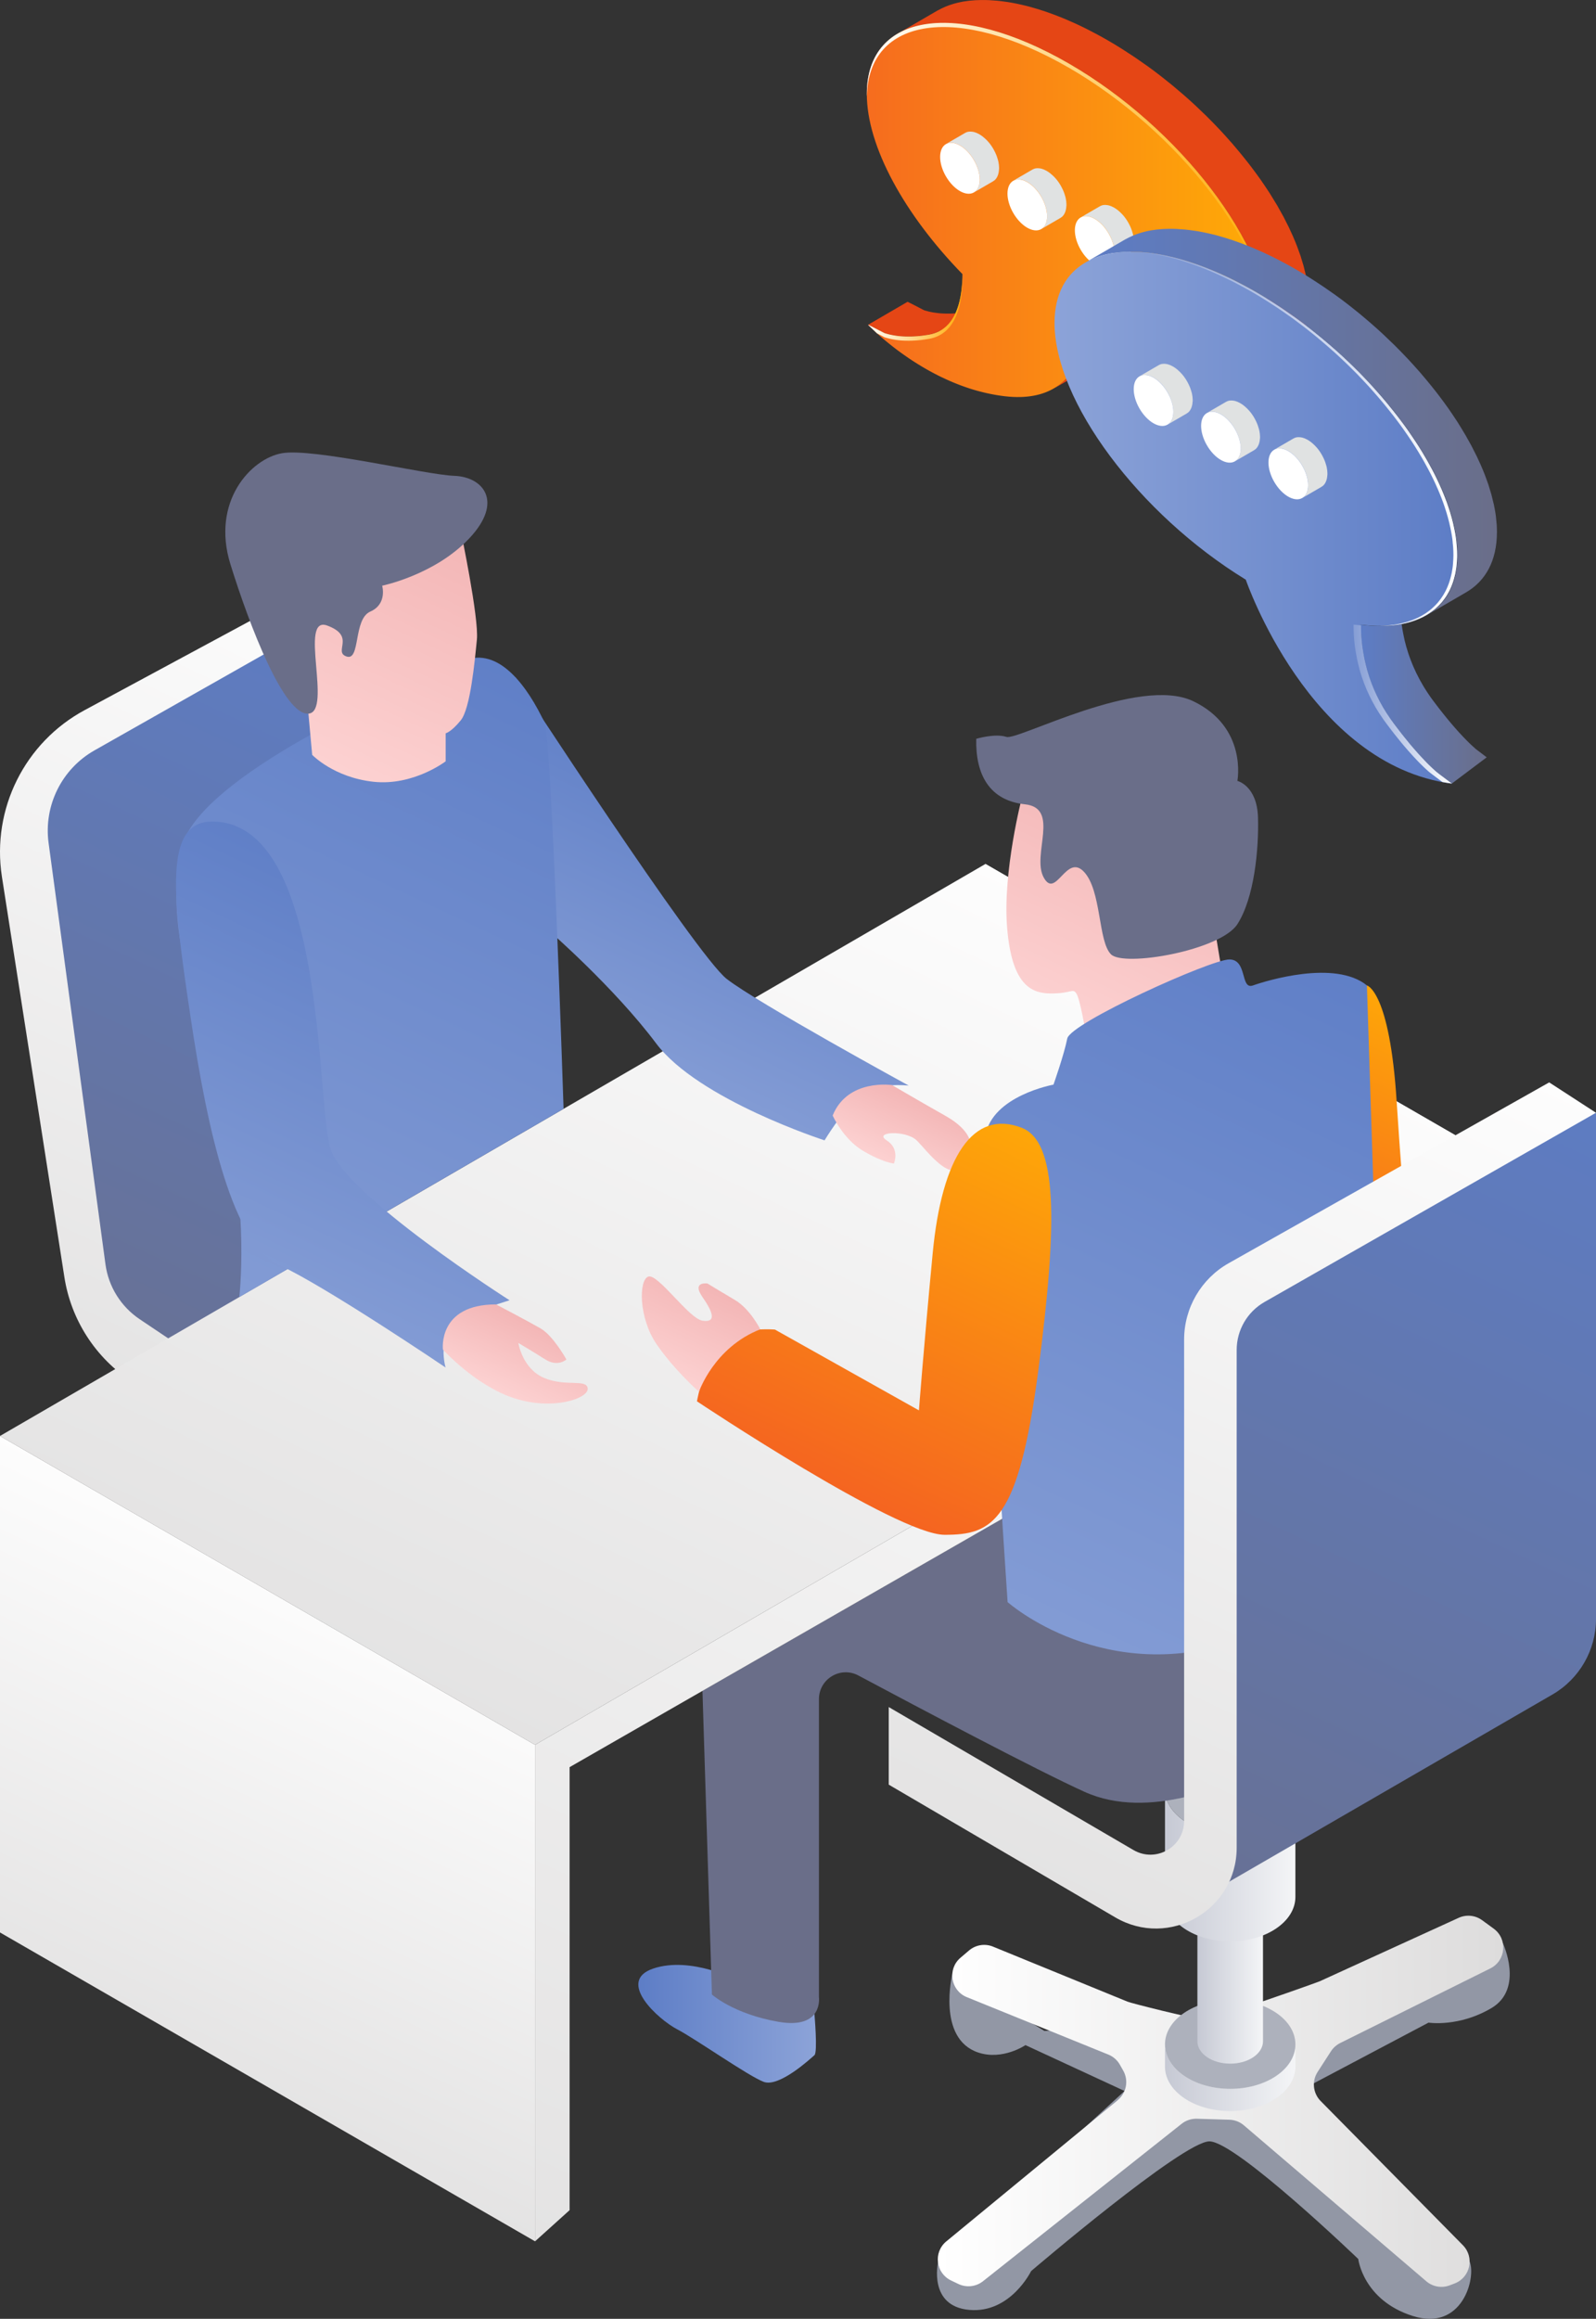 <svg xmlns="http://www.w3.org/2000/svg" xmlns:xlink="http://www.w3.org/1999/xlink" id="Layer_2" viewBox="0 0 482.19 700.09"><rect x="0" y="0" width="482.19" height="700.09" fill="#333333" stroke="none"/><defs><style>.cls-1{fill:url(#linear-gradient-2);}.cls-2{fill:#fff;}.cls-3{fill:url(#linear-gradient-17);}.cls-4{fill:#e54615;}.cls-5{fill:url(#linear-gradient-15);}.cls-6{fill:url(#linear-gradient-18);}.cls-7{fill:url(#linear-gradient-28);}.cls-8{fill:#e0e2e2;}.cls-9{fill:url(#linear-gradient-14);}.cls-10{fill:url(#linear-gradient-20);}.cls-11{fill:url(#linear-gradient-6);}.cls-12{isolation:isolate;}.cls-13{fill:#6a6e89;}.cls-14{fill:url(#linear-gradient-32);}.cls-15{fill:url(#linear-gradient-11);}.cls-16{fill:url(#linear-gradient-10);}.cls-17{fill:url(#linear-gradient-16);}.cls-18{fill:url(#linear-gradient-31);}.cls-19{fill:url(#linear-gradient-21);}.cls-20{fill:url(#linear-gradient-25);}.cls-21{fill:url(#linear-gradient-5);}.cls-22{clip-path:url(#clippath);}.cls-23{fill:#9297a5;}.cls-24{fill:url(#linear-gradient-7);}.cls-25{fill:url(#linear-gradient-24);}.cls-26{fill:url(#linear-gradient-9);}.cls-27{fill:url(#linear-gradient-22);}.cls-28{fill:url(#linear-gradient-3);}.cls-29{fill:url(#linear-gradient);}.cls-30{fill:url(#linear-gradient-27);}.cls-31{fill:url(#linear-gradient-29);}.cls-32{fill:url(#linear-gradient-30);}.cls-33{fill:url(#linear-gradient-23);}.cls-34{fill:url(#linear-gradient-19);}.cls-35{fill:url(#linear-gradient-4);}.cls-36{fill:#adb1bc;}.cls-37{fill:url(#linear-gradient-8);}.cls-38{fill:url(#linear-gradient-12);}.cls-39{fill:url(#linear-gradient-13);}.cls-40{fill:url(#linear-gradient-26);}</style><linearGradient id="linear-gradient" x1="283.32" y1="634.42" x2="454.18" y2="634.42" gradientTransform="matrix(1, 0, 0, 1, 0, 0)" gradientUnits="userSpaceOnUse"><stop offset="0" stop-color="#fff"></stop><stop offset="1" stop-color="#dddcdc"></stop></linearGradient><linearGradient id="linear-gradient-2" x1="351.97" y1="627.94" x2="391.37" y2="627.94" gradientTransform="matrix(1, 0, 0, 1, 0, 0)" gradientUnits="userSpaceOnUse"><stop offset="0" stop-color="#c6c9d4"></stop><stop offset="1" stop-color="#f4f5f7"></stop></linearGradient><linearGradient id="linear-gradient-3" x1="361.75" y1="600.73" x2="381.58" y2="600.73" xlink:href="#linear-gradient-2"></linearGradient><linearGradient id="linear-gradient-4" y1="563.83" y2="563.83" xlink:href="#linear-gradient-2"></linearGradient><linearGradient id="linear-gradient-5" x1="121.48" y1="186.26" x2="-3.92" y2="453.36" gradientTransform="matrix(1, 0, 0, 1, 0, 0)" gradientUnits="userSpaceOnUse"><stop offset="0" stop-color="#5d7dc6"></stop><stop offset="1" stop-color="#6a6e89"></stop></linearGradient><linearGradient id="linear-gradient-6" x1="192.85" y1="611" x2="246.52" y2="611" gradientTransform="matrix(1, 0, 0, 1, 0, 0)" gradientUnits="userSpaceOnUse"><stop offset="0" stop-color="#5d7dc6"></stop><stop offset="1" stop-color="#8ca3d8"></stop></linearGradient><linearGradient id="linear-gradient-7" x1="416.25" y1="302.12" x2="328.61" y2="488.81" xlink:href="#linear-gradient"></linearGradient><linearGradient id="linear-gradient-8" x1="132.55" y1="166.01" x2="-15.09" y2="480.5" xlink:href="#linear-gradient"></linearGradient><linearGradient id="linear-gradient-9" x1="304.02" y1="235.48" x2="131.2" y2="603.61" xlink:href="#linear-gradient"></linearGradient><linearGradient id="linear-gradient-10" x1="118.52" y1="474.82" x2="30.88" y2="661.51" xlink:href="#linear-gradient"></linearGradient><linearGradient id="linear-gradient-11" x1="414.72" y1="293.43" x2="172.45" y2="809.49" xlink:href="#linear-gradient"></linearGradient><linearGradient id="linear-gradient-12" x1="231.32" y1="231.57" x2="180.27" y2="340.33" xlink:href="#linear-gradient-6"></linearGradient><linearGradient id="linear-gradient-13" x1="163.41" y1="186.65" x2="43.87" y2="441.28" xlink:href="#linear-gradient-6"></linearGradient><linearGradient id="linear-gradient-14" x1="136.07" y1="151.03" x2="88.79" y2="251.74" gradientTransform="matrix(1, 0, 0, 1, 0, 0)" gradientUnits="userSpaceOnUse"><stop offset="0" stop-color="#f2b3b3"></stop><stop offset="1" stop-color="#ffd9d9"></stop></linearGradient><linearGradient id="linear-gradient-15" x1="131.36" y1="266.1" x2="61.28" y2="415.38" xlink:href="#linear-gradient-6"></linearGradient><linearGradient id="linear-gradient-16" x1="162.35" y1="397.44" x2="148.7" y2="426.51" xlink:href="#linear-gradient-14"></linearGradient><linearGradient id="linear-gradient-17" x1="278.44" y1="329.73" x2="265.77" y2="356.73" xlink:href="#linear-gradient-14"></linearGradient><linearGradient id="linear-gradient-18" x1="439.35" y1="301.33" x2="387.14" y2="412.54" gradientTransform="matrix(1, 0, 0, 1, 0, 0)" gradientUnits="userSpaceOnUse"><stop offset="0" stop-color="#ffac06"></stop><stop offset="1" stop-color="#f25227"></stop></linearGradient><linearGradient id="linear-gradient-19" x1="354.25" y1="236.2" x2="311.82" y2="326.58" xlink:href="#linear-gradient-14"></linearGradient><linearGradient id="linear-gradient-20" x1="415.39" y1="277.63" x2="289.78" y2="545.19" xlink:href="#linear-gradient-6"></linearGradient><linearGradient id="linear-gradient-21" x1="307.67" y1="328.33" x2="236.46" y2="480.02" xlink:href="#linear-gradient-18"></linearGradient><linearGradient id="linear-gradient-22" x1="216.09" y1="385.69" x2="198.33" y2="423.52" xlink:href="#linear-gradient-14"></linearGradient><linearGradient id="linear-gradient-23" x1="486.91" y1="313.63" x2="337.04" y2="632.87" xlink:href="#linear-gradient-5"></linearGradient><linearGradient id="linear-gradient-24" x1="440.49" y1="286.92" x2="276.09" y2="637.1" xlink:href="#linear-gradient"></linearGradient><clipPath id="clippath"><path class="cls-4" d="M330.3,110.36c3.53-2.05,5.74-5.04,7.12-7.97l-11.91,6.92c-1.38,2.93-3.59,5.92-7.12,7.97,3.57-2.08,8.33-4.84,11.91-6.92Z"></path></clipPath><linearGradient id="linear-gradient-25" x1="-4879.76" y1="63.42" x2="-4758.11" y2="63.42" gradientTransform="translate(-4496.22) rotate(-180) scale(1 -1)" gradientUnits="userSpaceOnUse"><stop offset="0" stop-color="#ffac06"></stop><stop offset="1" stop-color="#f66c1e"></stop></linearGradient><linearGradient id="linear-gradient-26" x1="-4787" y1="93.43" x2="-4758.48" y2="93.43" gradientTransform="translate(-4496.22) rotate(-180) scale(1 -1)" gradientUnits="userSpaceOnUse"><stop offset="0" stop-color="#ffac06"></stop><stop offset="1" stop-color="#fff"></stop></linearGradient><linearGradient id="linear-gradient-27" x1="-4879.76" y1="53.01" x2="-4758.11" y2="53.01" xlink:href="#linear-gradient-26"></linearGradient><linearGradient id="linear-gradient-28" x1="-4936.47" y1="156.29" x2="-4814.82" y2="156.29" gradientTransform="translate(-4496.22) rotate(-180) scale(1 -1)" xlink:href="#linear-gradient-6"></linearGradient><linearGradient id="linear-gradient-29" x1="411.15" y1="212.49" x2="449.2" y2="212.49" xlink:href="#linear-gradient-5"></linearGradient><linearGradient id="linear-gradient-30" x1="327.93" y1="127.41" x2="452.16" y2="127.41" xlink:href="#linear-gradient-5"></linearGradient><linearGradient id="linear-gradient-31" x1="-4936.47" y1="132.48" x2="-4837.4" y2="132.48" gradientTransform="translate(-4496.22) rotate(-180) scale(1 -1)" gradientUnits="userSpaceOnUse"><stop offset="0" stop-color="#fff"></stop><stop offset="1" stop-color="#859dd5"></stop></linearGradient><linearGradient id="linear-gradient-32" x1="-4934.86" y1="212.58" x2="-4905.12" y2="212.58" xlink:href="#linear-gradient-31"></linearGradient></defs><g id="Layer_1-2"><g><g><g><g><path class="cls-23" d="M287.74,595.89s-4.81,19.6,7.81,23.8c7.39,2.46,14.27-2.24,14.27-2.24l29.93,13.85-56.35,51.8s-3,13.19,9.45,14.29c12.45,1.1,18.67-11.71,18.67-11.71,0,0,45.87-39.17,53.87-39.17s44.97,35.51,44.97,35.51c0,0,1.46,12.45,16.47,17.21,15.01,4.76,19.21-11.6,17.18-16.47-2.03-4.87-50.49-51.98-50.49-51.98l38.07-20.12s9.15,1.45,19.04-4.41c9.88-5.86,3.42-19.59,3.42-19.59l-83.59,27.65-39.9-2.11-15.04,.97-27.77-17.27Z"></path><path class="cls-29" d="M337.71,634.07l-51.81,42.64c-3.98,3.28-3.21,9.58,1.44,11.8l2.22,1.06c2.43,1.16,5.31,.84,7.42-.83l60.03-47.54c1.3-1.03,2.93-1.57,4.59-1.52l9.85,.3c1.6,.05,3.14,.64,4.36,1.69l55.11,47.08c1.96,1.68,4.69,2.15,7.1,1.22l1.46-.56c4.75-1.82,6.07-7.92,2.5-11.54l-42.99-43.55c-2.32-2.35-2.7-6.01-.9-8.78l4.02-6.22c.69-1.06,1.65-1.92,2.78-2.49l45.37-22.53c4.74-2.35,5.29-8.89,1.02-12.01l-3.49-2.55c-2.06-1.5-4.77-1.78-7.09-.72l-42,19.17c-.67,.31-18.26,6.52-18.99,6.61l-17.96,4.54c-1.25,.15-19.95-4.51-21.1-5.01l-40.46-16.54c-2.47-1.09-5.35-.67-7.41,1.08l-2.59,2.2c-3.97,3.37-3.04,9.74,1.74,11.83l43.1,17.48c1.39,.61,2.55,1.65,3.3,2.97l1.01,1.78c1.7,2.98,1,6.75-1.65,8.93Z"></path></g><g><path class="cls-1" d="M391.37,618.53v5.41c0,7.41-8.81,13.42-19.7,13.42s-19.7-6.01-19.7-13.42v-5.41h.09c.97,6.81,9.36,12.12,19.61,12.12s18.64-5.31,19.61-12.12h.09Z"></path><path class="cls-36" d="M391.37,617.22c0,.45-.03,.88-.09,1.31-.97,6.81-9.36,12.12-19.61,12.12s-18.64-5.31-19.61-12.12c-.07-.43-.09-.87-.09-1.31,0-7.41,8.81-13.42,19.7-13.42s19.7,6.01,19.7,13.42Z"></path></g><g><path class="cls-28" d="M381.58,578.4v37.9c0,3.73-4.43,6.75-9.91,6.75s-9.91-3.02-9.91-6.75v-37.9h.05c.49,3.42,4.71,6.1,9.87,6.1s9.38-2.67,9.87-6.1h.05Z"></path><path class="cls-36" d="M381.58,577.74c0,.22-.01,.44-.05,.66-.49,3.42-4.71,6.1-9.87,6.1s-9.38-2.67-9.87-6.1c-.03-.22-.05-.44-.05-.66,0-3.73,4.43-6.75,9.91-6.75s9.91,3.02,9.91,6.75Z"></path></g><g><path class="cls-35" d="M391.37,541.52v31.2c0,7.41-8.81,13.42-19.7,13.42s-19.7-6.01-19.7-13.42v-31.2h.09c.97,6.81,9.36,12.12,19.61,12.12s18.64-5.31,19.61-12.12h.09Z"></path><path class="cls-36" d="M391.37,540.21c0,.45-.03,.88-.09,1.31-.97,6.81-9.36,12.12-19.61,12.12s-18.64-5.31-19.61-12.12c-.07-.43-.09-.87-.09-1.31,0-7.41,8.81-13.42,19.7-13.42s19.7,6.01,19.7,13.42Z"></path></g></g><path class="cls-21" d="M83.37,189.23S16.38,221.34,8.47,242.96c-7.91,21.62,9.23,87.49,9.23,87.49,0,0,10.82,62.17,16.82,70.87,6,8.7,58.02,30.74,58.02,30.74l32.07-115.47-12.83-114.33-28.42-13.03Z"></path><path class="cls-11" d="M246.06,608.08s1.03,11.52,0,12.41c-1.03,.89-10.65,9.84-15.34,8.05-4.7-1.79-20.57-12.97-26.16-15.88-5.59-2.91-18.56-14.53-7.16-18.34,11.4-3.8,25.49,3.58,25.49,3.58l23.17,10.17Z"></path><polygon class="cls-24" points="297.73 410.74 459.38 504 459.38 354.1 297.73 260.84 297.73 410.74"></polygon><path class="cls-13" d="M414.37,466.11s13.52,27.95,4.46,41.09c-9.06,13.14-33.02,26.28-40.28,28.62-7.25,2.35-31.18,14.08-50.89,5.16-14.22-6.43-49.67-25.18-68.33-35.13-5.4-2.88-11.91,1.04-11.91,7.15v89.91s1.41,9.85-12.2,7.51c-13.61-2.35-20.13-8.25-20.13-8.25l-2.86-91.68,90.53-51.94,111.6,7.55Z"></path><path class="cls-37" d="M110.77,179.98L28.56,226.54c-9.91,5.61-15.4,16.68-13.88,27.97l17.18,127.18c.91,6.75,4.67,12.79,10.33,16.59l50.35,33.78v21.13l-52.6-35.99c-11.05-7.17-18.52-18.73-20.51-31.75L.56,264.59c-3.11-20.34,6.91-40.44,25.03-50.2l61.1-32.92,24.09-1.49Z"></path><polygon class="cls-26" points="459.38 354.1 161.65 526.79 0 433.54 297.73 260.84 459.38 354.1"></polygon><polygon class="cls-16" points="0 583.44 161.65 676.69 161.65 526.79 0 433.54 0 583.44"></polygon><polygon class="cls-15" points="161.65 526.79 459.38 354.1 459.38 504 448.51 509.96 448.51 374.94 172.09 533.53 172.09 667.28 161.65 676.69 161.65 526.79"></polygon><path class="cls-38" d="M155.69,204.43s54.62,83.91,63.85,91.11c9.23,7.21,55.01,32.22,55.01,32.22,0,0-10.17-1.27-15.26,3.39-5.09,4.66-10.17,13.14-10.17,13.14,0,0-38.15-12.29-50.87-29.25-12.72-16.96-32.43-34.07-32.43-34.07l-10.12-76.54Z"></path><path class="cls-39" d="M164.51,218.15c-4.94-10.53-13.78-23.21-24.47-18.63-28.57,12.25-81.27,36.87-85.34,56.96-5.34,26.36,5.72,47.31,13.2,78.65,7.48,31.34,4.39,56.48,4.39,56.48l97.98-56.83s-3.63-112.08-5.76-116.63Z"></path><path class="cls-9" d="M139.2,160.25s5.53,26.34,4.88,32.85c-.65,6.5-1.95,20.81-4.88,24.39-2.93,3.58-4.55,3.9-4.55,3.9v8.46s-9.76,7.48-21.79,6.18c-12.03-1.3-18.54-8.13-18.54-8.13l-4.88-53.33,49.76-14.31Z"></path><path class="cls-13" d="M115.46,176.83s15.94-3.25,26.34-14.31c10.41-11.06,4.23-18.54-4.55-18.86-8.78-.33-42.6-8.46-52.03-6.83-9.43,1.63-21.46,14.63-15.61,33.5,5.85,18.86,16.26,45.71,23.58,45.13,7.32-.58-3.09-29.84,5.69-26.59,8.78,3.25,1.63,7.96,5.85,9.34,4.23,1.39,1.95-11.3,7.15-13.57,5.2-2.28,3.58-7.81,3.58-7.81Z"></path><path class="cls-5" d="M63.99,248.04c-14.67,.09-11.82,22.72-6.5,58.49,5.32,35.77,12.91,69.02,26.86,75.4s50.27,30.94,50.27,30.94c0,0-3.87-12.89,7.73-16.59l11.6-3.71s-49.79-31.69-54.14-45.81c-4.35-14.12-1.16-98.92-35.82-98.71Z"></path><path class="cls-17" d="M149.87,393.82s9.73,5.1,13.5,7.28c3.78,2.19,7.75,9.34,7.75,9.34,0,0-2.58,2.39-6.36,0s-8.15-4.97-8.15-4.97c0,0,1.19,7.75,7.75,10.54,6.56,2.78,12.89,.2,13.2,3.18,.31,2.98-10.42,6.76-22.15,2.98-11.73-3.78-21.59-14.71-21.59-14.71,0,0-1.67-13.64,16.04-13.64Z"></path><path class="cls-3" d="M251.57,336.79s3.13,7.09,9.17,10.66c6.04,3.57,9.33,3.84,9.33,3.84,0,0,1.92-4.4-2.2-7-4.12-2.61,5.77-3.16,9.06,0,3.29,3.16,10.43,13.59,14.83,7,4.39-6.59-.82-11.44-6.31-14.51-5.49-3.06-15.94-9.18-15.94-9.18,0,0-13.38-2.03-17.94,9.18Z"></path><path class="cls-6" d="M412.99,297.52s6.86,1.6,8.97,34.99c2.11,33.39,4.89,55.5,2.11,61.31-2.77,5.8-7.82,4.86-7.82,4.86,0,0-5.57-94.23-3.26-101.16Z"></path><path class="cls-34" d="M308.8,240.57s-5.94,22.62-4.52,39.59c1.41,16.97,7.07,19.79,13.29,19.79s6.5-1.7,7.63,0c1.13,1.7,2.83,11.88,2.83,11.88l41.57-15.83-8.2-49.49s-51.43-10.92-52.59-5.94Z"></path><path class="cls-13" d="M294.95,223.04c-.28,10.75,3.96,18.66,14.7,19.79,10.75,1.13,1.98,15.27,5.66,22.06,3.68,6.79,6.79-7.35,12.16-1.7,5.37,5.66,4.24,21.06,8.2,24.95s33.07-1.2,38.17-9.11c5.1-7.92,6.51-22.62,6.23-32.24-.28-9.61-6.23-11.03-6.23-11.03,0,0,3.12-16.12-13.28-24.03-16.4-7.92-53.03,11.88-56.49,10.75-3.46-1.13-9.11,.57-9.11,.57Z"></path><path class="cls-10" d="M412.99,297.52c-9.7-7.85-30.52-1.39-34.43,0-3.91,1.39-1.6-7.85-7.15-7.85s-48.05,19.15-48.97,23.9c-.92,4.74-4.16,13.9-4.16,13.9,0,0-18.46,3.32-20.55,15.33-2.09,12.01,6.69,140.9,6.69,140.9,0,0,29.46,26.18,71.14,11.09,41.69-15.1,42.5-39.73,42.5-39.73l-5.08-157.53Z"></path><path class="cls-19" d="M308.58,340.45c-14.6-5.55-24.02,8.81-26.79,37.92-2.77,29.1-4.16,47.44-4.16,47.44l-43.5-24.39s-16.17-1.44-19.4,7.34c-3.23,8.78-4.16,14.32-4.16,14.32,0,0,60.42,40.3,74.83,40.3s22.26-3.7,28.27-49.43c6.01-45.74,5.77-69.36-5.08-73.49Z"></path><path class="cls-27" d="M229.69,401.33s-3.05-6.13-7.63-8.83c-4.58-2.7-8.32-4.99-8.32-4.99,0,0-4.87-.73-1.5,4.1s4.12,7.75,0,7.13-13.48-14.35-16.39-13.31c-2.91,1.04-2.91,12.48,2.5,20.38,5.41,7.9,12.83,14.39,12.83,14.39,0,0,4.5-13.36,18.5-18.86Z"></path><g><path class="cls-33" d="M482.19,335.96v152.82c0,9.41-5.02,18.11-13.16,22.82l-99.43,57.53v-176.6l112.59-56.57Z"></path><path class="cls-25" d="M482.19,335.96l-100.15,57.13c-5.2,2.97-8.41,8.49-8.41,14.48v150.28c0,18.83-20.44,30.55-36.69,21.03l-68.43-40.07v-23.42l73.95,43.17c6.78,3.95,15.29-.93,15.29-8.78v-145.33c0-9.56,5.15-18.39,13.48-23.08l96.82-54.58,14.14,9.17Z"></path></g></g><g><path class="cls-4" d="M265.14,99.48l-.07-.04c-.25-.13-.48-.25-.69-.36l-.09-.05c-.21-.11-.39-.2-.56-.29l-.11-.06c-.32-.17-.58-.29-.77-.38l-.06-.03c-.09-.04-.16-.08-.22-.11h-.03c-.05-.04-.1-.06-.14-.08h-.01s-.06-.03-.08-.03h-.02s-.01,0-.02,0h0l11.91-6.92h.04s.04,.02,.08,.04h.02s.08,.04,.13,.07h.03c.06,.04,.14,.08,.22,.12l.06,.03c.09,.04,.19,.1,.31,.16h.02c.13,.07,.27,.15,.44,.23l.11,.05c.17,.09,.35,.18,.56,.29l.1,.05c.18,.09,.39,.2,.6,.31l.19,.1c.25,.13,.53,.28,.83,.43l.21,.11c.33,.17,.67,.35,1.06,.55,.13,.04,.26,.08,.44,.13l.08,.02h.04c.07,.03,.17,.06,.36,.11h.04c.1,.04,.22,.07,.37,.11,.14,.03,.29,.07,.5,.11,.12,.03,.25,.05,.52,.11,.12,.02,.23,.04,.47,.08,.1,.02,.21,.03,.33,.05,.07,.01,.13,.02,.22,.03,.14,.02,.29,.04,.58,.08,.13,.02,.26,.03,.53,.06,.17,.02,.35,.03,.59,.05,.16,.01,.31,.02,.64,.04,.07,0,.14,0,.23,.01h.07c.08,0,.16,0,.27,.01,.19,0,.38,.01,.62,.01,.18,0,.37,0,.72,0,.15,0,.31,0,.64-.01,.21,0,.42-.02,.65-.03,.06,0,.13,0,.2-.01h.06c.05,0,.11-.01,.17-.02h.08c.09-.01,.18-.02,.3-.03,.16-.01,.32-.03,.68-.06,.22-.02,.45-.05,.69-.07,.22-.03,.45-.06,.89-.12,.18-.03,.36-.05,.74-.11,.24-.04,.49-.08,.74-.12,.37-.07,.73-.15,1.08-.25,.11-.03,.21-.06,.31-.1,.25-.08,.49-.16,.73-.26,.11-.04,.21-.09,.32-.13,.25-.11,.49-.23,.73-.35,.09-.05,.19-.09,.27-.14h0l-11.91,6.92s-.07,.04-.11,.06c-.05,.03-.11,.05-.16,.08-.23,.13-.48,.24-.73,.35-.05,.02-.09,.05-.14,.07-.06,.02-.12,.04-.18,.06-.24,.09-.48,.18-.73,.26-.07,.02-.14,.05-.21,.07-.03,0-.07,.01-.1,.02-.35,.1-.7,.18-1.08,.25-.05,0-.11,.02-.16,.03-.19,.03-.38,.07-.57,.1-.38,.06-.56,.09-.74,.11-.44,.06-.67,.09-.89,.12-.24,.03-.47,.05-.69,.07-.36,.03-.52,.05-.68,.06-.12,0-.21,.02-.3,.02h-.08c-.06,0-.12,.01-.17,.02h-.06c-.07,0-.14,.01-.2,.02-.23,.01-.45,.02-.65,.03-.33,0-.48,.01-.64,.01-.35,0-.53,0-.72,0-.24,0-.43,0-.62-.01-.1,0-.18,0-.25-.01h-.1c-.08,0-.15-.01-.22-.01-.33-.02-.49-.03-.64-.04-.24-.02-.42-.03-.59-.05-.27-.03-.4-.04-.53-.06-.29-.04-.43-.06-.58-.08-.06,0-.12-.02-.17-.03h-.04c-.12-.03-.23-.04-.33-.06-.23-.04-.35-.06-.47-.08-.27-.05-.4-.08-.52-.11-.21-.05-.36-.08-.5-.11-.16-.04-.29-.07-.39-.1h-.01c-.09-.03-.17-.05-.23-.06h-.03l-.04-.02-.07-.02h-.03l-.09-.03c-.18-.05-.31-.09-.44-.13-.38-.2-.73-.38-1.06-.55-.07-.04-.14-.07-.21-.11-.32-.16-.61-.32-.87-.45Z"></path><g><path class="cls-4" d="M330.3,110.36c3.53-2.05,5.74-5.04,7.12-7.97l-11.91,6.92c-1.38,2.93-3.59,5.92-7.12,7.97,3.57-2.08,8.33-4.84,11.91-6.92Z"></path><g class="cls-22"><g class="cls-12"><path class="cls-4" d="M318.39,117.28l11.91-6.92c3.53-2.05,5.73-5.04,7.12-7.97l-11.91,6.92c-1.38,2.93-3.59,5.92-7.12,7.97"></path></g></g></g><path class="cls-4" d="M383.4,95.48c-.05-.55-.09-1.09-.16-1.65v-.02c-.09-.72-.21-1.44-.34-2.18-.04-.22-.08-.44-.13-.66-.09-.44-.18-.89-.28-1.33-.14-.65-.31-1.3-.48-1.96-.08-.32-.16-.64-.25-.96-.16-.57-.35-1.15-.53-1.73-.11-.33-.2-.66-.31-.99-.22-.64-.46-1.29-.7-1.94-.1-.26-.19-.53-.29-.79-.35-.91-.73-1.82-1.12-2.74-.04-.1-.09-.19-.13-.29-.37-.84-.76-1.69-1.17-2.54-.14-.29-.29-.59-.44-.88-.34-.69-.69-1.38-1.05-2.07-.18-.34-.37-.69-.56-1.04-.38-.7-.77-1.41-1.18-2.11-.2-.35-.4-.7-.61-1.05-.55-.93-1.12-1.86-1.71-2.79-.12-.19-.24-.38-.36-.58-.11-.18-.23-.35-.35-.53-.42-.65-.85-1.3-1.29-1.95-.18-.27-.36-.53-.55-.8-.37-.53-.74-1.06-1.12-1.59-.27-.37-.53-.75-.81-1.12-.37-.5-.74-1-1.12-1.5-.27-.36-.55-.73-.82-1.09-.3-.39-.61-.78-.92-1.17-.47-.59-.94-1.18-1.42-1.77-.32-.39-.64-.78-.96-1.16-.48-.57-.96-1.14-1.45-1.71-.29-.34-.59-.68-.88-1.01-1.07-1.22-2.17-2.44-3.3-3.65-.15-.16-.3-.32-.45-.47-1.05-1.1-2.12-2.2-3.2-3.28-.25-.24-.49-.49-.73-.73-1-.98-2.01-1.95-3.04-2.91-.03-.03-.07-.06-.1-.09-1-.93-2.02-1.84-3.05-2.74-.33-.29-.66-.57-1-.86-.76-.66-1.53-1.31-2.31-1.96-.36-.3-.72-.6-1.09-.9-.86-.7-1.72-1.38-2.59-2.06-.26-.2-.52-.41-.78-.61-1.13-.87-2.27-1.71-3.42-2.55-.28-.2-.56-.39-.84-.59-.89-.63-1.79-1.26-2.69-1.87-.39-.26-.78-.53-1.18-.79-.85-.56-1.7-1.11-2.55-1.66-.37-.23-.74-.47-1.11-.7-1.21-.75-2.42-1.48-3.64-2.19-1.03-.6-2.06-1.17-3.08-1.72-.18-.1-.36-.19-.53-.29-.98-.52-1.95-1.02-2.92-1.51-.19-.09-.37-.18-.56-.28-.99-.49-1.97-.96-2.94-1.4-.06-.03-.11-.05-.17-.07-.95-.43-1.88-.84-2.81-1.23-.17-.07-.34-.14-.5-.21-.79-.32-1.57-.64-2.35-.93-.15-.06-.29-.11-.43-.16-.65-.24-1.29-.47-1.93-.7-.22-.08-.44-.15-.66-.23-.68-.23-1.36-.45-2.03-.66-.09-.03-.18-.06-.26-.08-.75-.23-1.49-.44-2.22-.64-.27-.07-.53-.14-.8-.21-.3-.08-.61-.16-.91-.23-.29-.07-.57-.14-.85-.2-.3-.07-.59-.14-.89-.2-.28-.06-.56-.12-.84-.18-.29-.06-.58-.12-.87-.17-.28-.05-.55-.1-.83-.15-.29-.05-.57-.1-.86-.14-.19-.03-.39-.06-.58-.09-.82-.12-1.64-.23-2.44-.31-.06,0-.13-.01-.19-.02-.77-.08-1.53-.13-2.27-.17-.12,0-.24-.01-.36-.02-.64-.03-1.28-.04-1.9-.04-.14,0-.28,0-.42,0-.51,0-1.01,.03-1.51,.05-.16,0-.33,.02-.49,.03-.47,.03-.94,.07-1.4,.12-.07,0-.15,.01-.22,.02-.53,.06-1.05,.14-1.56,.22-.17,.03-.33,.06-.49,.09-.31,.06-.62,.12-.92,.18-.18,.04-.36,.08-.53,.13-.29,.07-.57,.14-.85,.22-.18,.05-.36,.1-.54,.15-.24,.07-.47,.15-.71,.23-.18,.06-.36,.12-.53,.18-.23,.08-.46,.17-.69,.27-.15,.06-.3,.12-.44,.18-.68,.29-1.34,.61-1.97,.96-.12,.07-.24,.13-.36,.2l11.91-6.92c.08-.05,.16-.09,.24-.13,.04-.02,.09-.04,.13-.06,.63-.35,1.29-.67,1.97-.96,.03-.01,.05-.03,.08-.04,.12-.05,.24-.09,.36-.14,.23-.09,.46-.18,.69-.27,.18-.06,.35-.12,.53-.18,.23-.08,.47-.15,.71-.23,.08-.02,.16-.05,.24-.08,.1-.03,.2-.05,.29-.08,.28-.08,.56-.15,.85-.22,.18-.04,.35-.08,.53-.12,.31-.07,.62-.13,.93-.19,.12-.02,.24-.05,.36-.07,.04,0,.09-.01,.13-.02,.51-.09,1.03-.16,1.56-.22,.07,0,.15-.01,.22-.02,.46-.05,.93-.09,1.41-.12,.07,0,.13-.01,.2-.02,.09,0,.19,0,.29-.01,.5-.03,1-.04,1.51-.05,.14,0,.27,0,.41,0,.62,0,1.26,0,1.9,.03,.04,0,.08,0,.13,0,.08,0,.16,.01,.23,.02,.74,.04,1.5,.09,2.27,.16,.07,0,.13,.01,.2,.02,.8,.08,1.61,.19,2.43,.31,.09,.01,.17,.02,.26,.03,.11,.02,.21,.04,.32,.05,.28,.04,.57,.09,.85,.14,.27,.05,.55,.1,.82,.15,.29,.05,.58,.11,.87,.17,.28,.06,.56,.11,.84,.18,.29,.06,.59,.13,.89,.2,.28,.07,.57,.13,.86,.2,.3,.07,.6,.15,.91,.23,.19,.05,.38,.09,.57,.15,.07,.02,.15,.04,.23,.07,.73,.2,1.48,.41,2.22,.64,.09,.03,.18,.06,.27,.08,.67,.21,1.35,.43,2.03,.66,.22,.07,.44,.15,.66,.23,.64,.22,1.28,.45,1.93,.7,.14,.05,.29,.1,.43,.16,.78,.3,1.56,.61,2.35,.93,.07,.03,.13,.05,.2,.08,.1,.04,.21,.09,.31,.13,.93,.39,1.87,.8,2.81,1.23,.06,.03,.11,.05,.17,.07,.97,.44,1.96,.92,2.94,1.4,.19,.09,.37,.18,.56,.28,.96,.48,1.93,.98,2.91,1.51,.18,.1,.36,.2,.54,.29,1.02,.55,2.05,1.12,3.08,1.72,1.22,.71,2.44,1.44,3.64,2.19,.37,.23,.74,.47,1.11,.7,.86,.54,1.71,1.09,2.55,1.66,.39,.26,.78,.52,1.18,.79,.9,.61,1.8,1.24,2.69,1.87,.28,.2,.56,.39,.84,.59,1.15,.83,2.29,1.68,3.42,2.55,.26,.2,.52,.41,.78,.61,.87,.68,1.73,1.36,2.59,2.06,.37,.3,.73,.6,1.09,.9,.78,.65,1.55,1.3,2.31,1.96,.33,.29,.67,.57,1,.86,1.03,.9,2.04,1.81,3.04,2.74,.04,.03,.07,.07,.11,.1,1.03,.96,2.04,1.93,3.04,2.91,.1,.1,.2,.19,.3,.28,.15,.15,.29,.3,.44,.45,1.09,1.08,2.16,2.17,3.2,3.28,.15,.16,.31,.32,.46,.48,1.13,1.2,2.23,2.42,3.3,3.65,.11,.13,.23,.25,.35,.38,.18,.21,.35,.42,.53,.63,.49,.57,.98,1.14,1.45,1.72,.32,.39,.64,.77,.96,1.16,.48,.59,.95,1.18,1.42,1.77,.21,.26,.42,.52,.62,.78,.1,.13,.2,.26,.3,.39,.28,.36,.55,.73,.83,1.09,.38,.5,.75,1,1.12,1.5,.27,.37,.54,.75,.81,1.12,.2,.28,.4,.55,.6,.83,.18,.25,.35,.51,.52,.76,.18,.27,.37,.53,.55,.8,.44,.65,.87,1.3,1.3,1.95,.11,.17,.23,.35,.34,.52,.03,.05,.07,.1,.1,.15,.09,.14,.17,.29,.26,.43,.59,.93,1.16,1.86,1.71,2.79,.09,.15,.19,.31,.28,.46,.11,.19,.21,.39,.32,.58,.4,.7,.8,1.4,1.18,2.11,.12,.23,.26,.45,.38,.68,.06,.12,.12,.24,.18,.36,.36,.69,.71,1.38,1.05,2.07,.12,.24,.25,.47,.36,.71,.03,.05,.05,.11,.07,.16,.41,.86,.8,1.71,1.18,2.57,.04,.08,.08,.17,.11,.25v.02c.41,.92,.78,1.84,1.13,2.75,.01,.03,.02,.05,.03,.08,.09,.24,.17,.47,.26,.71,.24,.65,.48,1.3,.7,1.94,.02,.06,.05,.13,.07,.19,.09,.27,.16,.53,.24,.8,.18,.58,.37,1.16,.53,1.74,.03,.11,.07,.21,.1,.32,.06,.21,.1,.42,.16,.64,.17,.66,.34,1.31,.48,1.96,.04,.17,.09,.35,.13,.51,.06,.28,.1,.55,.16,.82,.04,.22,.09,.44,.13,.66,.13,.73,.25,1.45,.34,2.17v.03h0c.05,.44,.08,.86,.12,1.28,.03,.37,.08,.74,.11,1.1,.05,.78,.07,1.56,.07,2.32-.02,8.62-3.44,14.71-9.32,18.13l-11.91,6.92c5.88-3.42,9.3-9.51,9.32-18.13,0-.76-.02-1.54-.07-2.32-.02-.24-.05-.49-.07-.74Z"></path><path class="cls-20" d="M261.89,28.3c-.05,15.95,11.51,36.63,28.88,54.45,0,7.16-1.61,16.78-10.04,18.28-.25,.04-.49,.09-.74,.12-.38,.06-.56,.09-.74,.11-.44,.06-.67,.09-.89,.12-.24,.03-.47,.05-.69,.07-.36,.03-.52,.05-.68,.06-.41,.03-.62,.04-.82,.05-.23,.01-.45,.02-.65,.03-.33,0-.48,.01-.64,.01-.35,0-.53,0-.72,0-.24,0-.43,0-.62-.01-.29-.01-.43-.02-.57-.02-.33-.02-.49-.03-.64-.04-.24-.02-.42-.03-.59-.05-.27-.03-.4-.04-.53-.06-.29-.04-.43-.06-.58-.08-.23-.03-.39-.06-.54-.09-.23-.04-.35-.06-.47-.08-.27-.05-.4-.08-.52-.11-.21-.05-.36-.08-.5-.11-.66-.17-.78-.2-.89-.24-.18-.05-.31-.09-.44-.13-5.21-2.73-5.1-2.61-4.97-2.47,2.64,2.52,2.95,2.8,3.28,3.09,.22,.19,.35,.31,.48,.42,.28,.24,.41,.36,.55,.47,.31,.26,.49,.41,.67,.57,.21,.17,.41,.34,.62,.51,.25,.21,.42,.35,.6,.49,.33,.27,.49,.39,.65,.52,.35,.28,.53,.42,.71,.56,.36,.28,.6,.46,.83,.64,.27,.2,.49,.37,.71,.53,.38,.28,.55,.41,.74,.54,.42,.3,.6,.43,.78,.56,.47,.33,.71,.5,.96,.67,.32,.22,.59,.4,.86,.59,.43,.29,.63,.42,.84,.56,.47,.31,.66,.43,.86,.55,.52,.33,.74,.47,.97,.61,.5,.31,.8,.49,1.1,.67,.45,.27,.68,.4,.92,.54,.17,.1,.35,.2,.52,.3,.43,.24,.68,.38,.93,.52,.36,.2,.57,.31,.77,.42,.45,.24,.64,.34,.84,.44,.47,.25,.74,.38,1.01,.52,.29,.15,.55,.27,.81,.4,.44,.21,.64,.31,.85,.4,.49,.23,.73,.34,.98,.45,.39,.18,.68,.3,.97,.43,.42,.18,.65,.28,.87,.37,.49,.2,.72,.3,.96,.39,.47,.19,.77,.3,1.07,.42,.38,.14,.64,.24,.9,.33,.49,.17,.72,.26,.96,.34,.53,.18,.84,.29,1.16,.39,.31,.1,.62,.2,.93,.29,.49,.15,.73,.22,.97,.28,.54,.15,.82,.23,1.1,.3,.43,.11,.75,.19,1.07,.27,.49,.12,.74,.17,.98,.23,.54,.12,.79,.17,1.03,.22,.59,.12,.91,.18,1.24,.24,.45,.08,.72,.12,.99,.17,.56,.09,.8,.12,1.04,.16,.64,.09,.98,.13,1.31,.17,13.1,1.49,19.08-4.54,21.82-10.35,32.24,17.5,57.96,12.96,58.03-10.77,.07-24.45-27.11-59.99-60.7-79.38-33.59-19.39-60.88-15.3-60.95,9.15Z"></path><g><path class="cls-40" d="M267.27,100.59c.13,.04,.26,.08,.44,.13,.11,.03,.23,.07,.89,.24,.14,.03,.29,.07,.5,.11,.12,.03,.25,.05,.52,.11,.12,.02,.23,.04,.47,.08,.16,.03,.32,.05,.54,.09,.14,.02,.29,.04,.58,.08,.13,.02,.26,.03,.53,.06,.17,.02,.35,.03,.59,.05,.16,.01,.31,.02,.64,.04,.14,0,.28,.01,.57,.02,.19,0,.38,.01,.63,.01,.18,0,.37,0,.72,0,.15,0,.31,0,.64-.01,.21,0,.42-.02,.65-.03,.2-.01,.41-.02,.82-.05,.16-.01,.32-.03,.68-.06,.23-.02,.45-.05,.69-.07,.22-.03,.45-.06,.89-.12,.18-.03,.36-.05,.74-.11,.24-.04,.49-.08,.74-.12,7.96-1.42,9.84-10.07,10.02-17.05l.02,.02c0,7.16-1.61,16.78-10.04,18.28-.25,.04-.49,.09-.74,.12-.38,.06-.56,.09-.74,.11-.44,.06-.67,.09-.89,.12-.24,.03-.47,.05-.69,.07-.36,.03-.52,.05-.68,.06-.41,.03-.62,.04-.82,.05-.23,.01-.45,.02-.65,.03-.33,0-.48,.01-.64,.01-.35,0-.53,0-.72,0-.24,0-.43,0-.63-.01-.29-.01-.43-.02-.57-.02-.33-.02-.49-.03-.64-.04-.24-.02-.42-.03-.59-.05-.27-.03-.4-.04-.53-.06-.29-.04-.43-.06-.58-.08-.23-.03-.39-.06-.54-.09-.23-.04-.35-.06-.47-.08-.27-.05-.4-.08-.52-.11-.21-.05-.36-.08-.5-.11-.66-.17-.78-.2-.89-.24-.18-.05-.31-.09-.44-.13-.93-.49-1.68-.88-2.31-1.2-.43-.4-1.18-1.11-2.66-2.52-.14-.14-.25-.25,4.97,2.47Z"></path><path class="cls-30" d="M322.84,20.4c-33.39-19.28-60.55-15.34-60.93,8.72,0-.28-.02-.55-.02-.83,.07-24.45,27.36-28.54,60.95-9.15,33.59,19.39,60.77,54.93,60.7,79.38,0,.19-.02,.38-.02,.57-.42-24.42-27.39-59.48-60.68-78.7Z"></path></g><g><g><path class="cls-8" d="M301.81,51.17c0,.08,0,.16-.01,.24-.01,.19-.04,.38-.07,.57,0,.04,0,.08-.02,.12-.04,.22-.09,.43-.16,.63-.02,.06-.04,.11-.06,.16-.05,.14-.11,.28-.17,.41-.03,.06-.07,.13-.1,.19-.06,.11-.13,.22-.2,.33-.04,.06-.08,.11-.12,.17-.08,.1-.17,.2-.26,.29-.04,.04-.08,.09-.13,.12-.14,.12-.29,.23-.46,.33l-5.82,3.38c.16-.09,.31-.2,.46-.33,.05-.04,.09-.08,.13-.13,.09-.09,.18-.18,.26-.28,.04-.05,.08-.11,.12-.17,.07-.1,.14-.21,.2-.32,.03-.06,.07-.12,.1-.19,.06-.13,.12-.27,.17-.41,.02-.06,.04-.11,.06-.16,.06-.2,.12-.41,.16-.63,0-.04,0-.08,.02-.12,.03-.18,.05-.37,.07-.57,0-.08,0-.16,.01-.25,0-.16,0-.32,0-.49,0-.09,0-.18-.01-.28,0-.17-.02-.34-.04-.51-.01-.09-.02-.18-.03-.28-.03-.18-.06-.37-.09-.55-.02-.08-.03-.16-.05-.24-.02-.09-.05-.19-.07-.29-.04-.15-.07-.29-.11-.44-.02-.07-.04-.15-.07-.22-.05-.16-.1-.33-.16-.49-.02-.07-.05-.14-.07-.21-.07-.2-.15-.39-.23-.59-.01-.03-.02-.06-.04-.09-.1-.22-.2-.45-.31-.67-.03-.06-.06-.11-.08-.17-.11-.22-.23-.45-.36-.67-.13-.23-.27-.45-.41-.67-.04-.06-.08-.12-.12-.18-.1-.15-.21-.3-.32-.45-.05-.07-.1-.14-.15-.21-.1-.13-.2-.25-.29-.37-.07-.08-.14-.17-.21-.25-.07-.08-.14-.15-.2-.23-.13-.15-.27-.3-.41-.43-.06-.06-.12-.12-.18-.18-.29-.28-.58-.53-.87-.76-.04-.03-.08-.06-.12-.09-.31-.24-.62-.45-.94-.63-.25-.15-.5-.27-.75-.37-.07-.03-.14-.06-.21-.09-.15-.06-.3-.11-.44-.15-.07-.02-.15-.05-.22-.07-.08-.02-.17-.04-.25-.05-.1-.02-.2-.04-.3-.05-.06,0-.12-.01-.18-.02-.11,0-.23-.02-.34-.02-.05,0-.09,0-.14,0-.15,0-.3,.02-.45,.05-.01,0-.02,0-.04,0-.14,.03-.27,.06-.4,.11-.04,.01-.07,.02-.11,.04-.14,.05-.28,.11-.41,.19l5.82-3.38h.02c.1-.06,.19-.11,.29-.15,.03-.01,.07-.02,.1-.03,.04-.01,.07-.03,.11-.04,.04-.01,.07-.03,.11-.04,.09-.03,.19-.05,.29-.07,.01,0,.02,0,.04,0h.01c.12-.02,.24-.04,.36-.04,.03,0,.06,0,.08,0,.05,0,.09,0,.14,0,.06,0,.11,0,.17,0,.05,0,.11,.01,.17,.02,.06,0,.12,0,.18,.02,.03,0,.06,0,.1,0,.07,.01,.14,.03,.2,.04,.08,.02,.17,.03,.25,.05,.03,0,.05,0,.08,.02,.05,.01,.1,.03,.14,.05,.15,.04,.3,.09,.45,.15,.04,.02,.08,.02,.12,.04,.03,.01,.06,.03,.09,.05,.25,.11,.5,.23,.75,.37,.31,.18,.63,.4,.94,.63,.04,.03,.08,.06,.12,.09,.29,.23,.58,.49,.87,.76,.03,.03,.06,.05,.08,.07,.03,.03,.06,.07,.1,.1,.14,.14,.27,.29,.41,.43,.05,.05,.1,.1,.14,.15,.02,.02,.04,.05,.06,.07,.07,.08,.14,.17,.21,.25,.07,.09,.14,.17,.21,.25,.03,.04,.06,.08,.09,.12,.05,.07,.1,.14,.15,.21,.05,.07,.11,.14,.16,.21,.05,.08,.11,.16,.16,.24,.04,.06,.08,.12,.12,.18,.02,.03,.05,.07,.07,.1,.11,.17,.21,.34,.31,.51l.03,.06c.09,.15,.17,.3,.25,.45,.04,.07,.07,.14,.11,.22,.03,.05,.06,.11,.08,.16,.02,.04,.05,.09,.07,.13,.08,.17,.16,.35,.24,.52v.03s.03,.06,.05,.09c.06,.14,.12,.28,.17,.42,.02,.06,.04,.11,.06,.17,.03,.07,.05,.14,.07,.21,.02,.06,.05,.12,.07,.19,.03,.1,.06,.2,.09,.31,.02,.07,.05,.15,.07,.22,0,.03,.02,.06,.03,.08,.03,.12,.06,.24,.09,.35,.02,.09,.05,.19,.07,.28,0,.02,0,.03,.01,.05,.01,.06,.02,.13,.03,.19,.04,.19,.07,.37,.09,.55,0,.03,.01,.06,.02,.1,0,.06,0,.12,.01,.18,.02,.17,.03,.35,.04,.51,0,.09,0,.19,.01,.28,0,.17,0,.33,0,.49Z"></path><path class="cls-2" d="M294.23,58.1c-1.17,.67-2.7,.46-4.23-.42-1.53-.88-3.06-2.44-4.23-4.46-2.33-4.03-2.31-8.38,.03-9.72,1.17-.67,2.71-.45,4.24,.43,1.53,.88,3.06,2.44,4.22,4.45,2.33,4.04,2.32,8.39-.03,9.72Z"></path></g><g><path class="cls-8" d="M322.16,62.24c0,.08,0,.16-.01,.24-.01,.19-.04,.38-.07,.57,0,.04,0,.08-.02,.12-.04,.22-.09,.43-.16,.63-.02,.06-.04,.11-.06,.16-.05,.14-.11,.28-.17,.41-.03,.06-.07,.13-.1,.19-.06,.11-.13,.22-.2,.32-.04,.06-.08,.11-.12,.17-.08,.1-.17,.2-.26,.29-.04,.04-.08,.09-.13,.12-.14,.12-.29,.23-.46,.33l-5.82,3.38c.16-.09,.31-.2,.46-.33,.05-.04,.09-.08,.13-.13,.09-.09,.18-.18,.26-.28,.04-.05,.08-.11,.12-.17,.07-.1,.14-.21,.2-.32,.03-.06,.07-.12,.1-.19,.06-.13,.12-.27,.17-.41,.02-.06,.04-.11,.06-.16,.06-.2,.12-.41,.16-.63,0-.04,0-.08,.02-.12,.03-.18,.05-.37,.07-.57,0-.08,0-.16,.01-.25,0-.16,0-.32,0-.49,0-.09,0-.18-.01-.28,0-.17-.02-.34-.04-.51-.01-.09-.02-.18-.03-.28-.03-.18-.06-.37-.09-.55-.02-.08-.03-.16-.05-.24-.02-.09-.05-.19-.07-.29-.04-.15-.07-.29-.11-.44-.02-.07-.04-.15-.07-.22-.05-.16-.1-.33-.16-.49-.02-.07-.05-.14-.07-.21-.07-.2-.15-.39-.23-.59-.01-.03-.02-.06-.04-.09-.1-.22-.2-.45-.31-.67-.03-.06-.06-.11-.08-.17-.11-.22-.23-.45-.36-.67-.13-.23-.27-.45-.41-.67-.04-.06-.08-.12-.12-.18-.1-.15-.21-.3-.32-.45-.05-.07-.1-.14-.15-.21-.1-.13-.2-.25-.29-.37-.07-.08-.14-.17-.21-.25-.07-.08-.14-.15-.2-.23-.13-.15-.27-.3-.41-.43-.06-.06-.12-.12-.18-.18-.29-.28-.58-.53-.87-.76-.04-.03-.08-.06-.12-.09-.31-.24-.62-.45-.94-.63-.25-.15-.5-.27-.75-.37-.07-.03-.14-.06-.21-.09-.15-.06-.3-.11-.44-.15-.07-.02-.15-.05-.22-.07-.08-.02-.17-.04-.25-.05-.1-.02-.2-.04-.3-.05-.06,0-.12-.01-.18-.02-.11,0-.23-.02-.34-.02-.05,0-.09,0-.14,0-.15,0-.3,.02-.45,.05-.01,0-.02,0-.04,0-.14,.03-.27,.06-.4,.11-.04,.01-.07,.02-.11,.04-.14,.05-.28,.11-.41,.19l5.82-3.38h.02c.1-.06,.19-.11,.29-.15,.03-.01,.07-.02,.1-.03,.04-.01,.07-.03,.11-.04,.04-.01,.07-.03,.11-.04,.09-.03,.19-.05,.29-.07,.01,0,.02,0,.04,0h.01c.12-.02,.24-.04,.36-.04,.03,0,.06,0,.08,0,.05,0,.09,0,.14,0,.06,0,.11,0,.17,0,.06,0,.11,.01,.17,.02,.06,0,.12,.01,.18,.02,.03,0,.06,0,.1,0,.07,.01,.14,.03,.2,.04,.08,.02,.17,.03,.25,.05,.03,0,.05,0,.08,.02,.05,.01,.1,.03,.14,.05,.15,.04,.3,.09,.45,.15,.04,.02,.08,.02,.12,.04,.03,.01,.06,.03,.09,.05,.25,.11,.5,.23,.75,.37,.31,.18,.63,.4,.94,.63,.04,.03,.08,.06,.12,.09,.29,.23,.58,.49,.87,.76,.03,.03,.06,.05,.08,.07,.03,.03,.06,.07,.1,.1,.14,.14,.27,.29,.41,.43,.05,.05,.1,.1,.14,.15,.02,.02,.04,.05,.06,.07,.07,.08,.14,.17,.21,.25,.07,.09,.14,.17,.21,.25,.03,.04,.06,.08,.09,.12,.05,.07,.1,.14,.15,.21,.05,.07,.11,.14,.16,.21,.05,.08,.11,.16,.16,.24,.04,.06,.08,.12,.12,.18,.02,.03,.05,.07,.07,.1,.11,.17,.21,.34,.31,.51l.03,.06c.09,.15,.17,.3,.25,.45,.04,.07,.07,.14,.11,.22,.03,.05,.06,.11,.08,.16,.02,.04,.05,.09,.07,.13,.08,.17,.16,.35,.24,.52v.02s.03,.06,.05,.09c.06,.14,.12,.28,.17,.42,.02,.06,.04,.11,.06,.17,.03,.07,.05,.14,.07,.21,.02,.06,.05,.12,.07,.19,.03,.1,.06,.2,.09,.31,.02,.07,.05,.15,.07,.22,0,.03,.02,.06,.03,.08,.03,.12,.06,.24,.09,.35,.02,.09,.05,.19,.07,.28,0,.02,0,.03,.01,.05,.01,.06,.02,.13,.03,.19,.04,.19,.07,.37,.09,.55,0,.03,.01,.07,.02,.1,0,.06,0,.12,.01,.18,.02,.17,.03,.35,.04,.51,0,.09,0,.19,.01,.28,0,.17,0,.33,0,.49Z"></path><path class="cls-2" d="M314.58,69.17c-1.17,.67-2.7,.46-4.23-.42s-3.06-2.44-4.23-4.46c-2.33-4.03-2.31-8.38,.03-9.72,1.17-.67,2.71-.45,4.24,.43,1.53,.88,3.06,2.44,4.22,4.45,2.33,4.04,2.32,8.39-.03,9.72Z"></path></g><g><path class="cls-8" d="M342.52,73.32c0,.08,0,.16-.01,.24-.01,.19-.04,.38-.07,.57,0,.04,0,.08-.02,.12-.04,.22-.09,.43-.16,.63-.02,.06-.04,.11-.06,.16-.05,.14-.11,.28-.17,.41-.03,.06-.07,.13-.1,.19-.06,.11-.13,.22-.2,.33-.04,.06-.08,.11-.12,.17-.08,.1-.17,.2-.26,.29-.04,.04-.08,.09-.13,.12-.14,.12-.29,.23-.46,.33l-5.82,3.38c.16-.09,.31-.2,.46-.33,.05-.04,.09-.08,.13-.13,.09-.09,.18-.18,.26-.28,.04-.05,.08-.11,.12-.17,.07-.1,.14-.21,.2-.32,.03-.06,.07-.12,.1-.19,.06-.13,.12-.27,.17-.41,.02-.06,.04-.11,.06-.16,.06-.2,.12-.41,.16-.63,0-.04,0-.08,.02-.12,.03-.18,.05-.37,.07-.57,0-.08,0-.16,.01-.25,0-.16,0-.32,0-.49,0-.09,0-.18-.01-.28,0-.17-.02-.34-.04-.51-.01-.09-.02-.18-.03-.28-.03-.18-.06-.37-.09-.55-.02-.08-.03-.16-.05-.24-.02-.09-.05-.19-.07-.29-.04-.15-.07-.29-.11-.44-.02-.07-.04-.15-.07-.22-.05-.16-.1-.33-.16-.49-.02-.07-.05-.14-.07-.21-.07-.2-.15-.39-.23-.59-.01-.03-.02-.06-.03-.09-.1-.22-.2-.45-.31-.67-.03-.06-.06-.11-.08-.17-.11-.22-.23-.45-.36-.67-.13-.23-.27-.45-.41-.67-.04-.06-.08-.12-.12-.18-.1-.15-.21-.3-.32-.45-.05-.07-.1-.14-.15-.21-.1-.13-.2-.25-.29-.37-.07-.08-.14-.17-.21-.25-.07-.08-.14-.15-.2-.23-.13-.15-.27-.3-.41-.43-.06-.06-.12-.12-.18-.18-.29-.28-.58-.53-.87-.76-.04-.03-.08-.06-.12-.09-.31-.24-.62-.45-.94-.63-.25-.15-.5-.26-.75-.37-.07-.03-.14-.06-.21-.09-.15-.06-.3-.11-.44-.15-.07-.02-.15-.05-.22-.07-.08-.02-.17-.04-.25-.05-.1-.02-.2-.04-.3-.05-.06,0-.12-.01-.18-.02-.11,0-.23-.02-.34-.02-.05,0-.09,0-.14,0-.15,0-.3,.02-.45,.05-.01,0-.02,0-.04,0-.14,.03-.27,.06-.4,.11-.04,.01-.07,.02-.11,.04-.14,.05-.28,.11-.41,.19l5.82-3.38h.02c.1-.06,.19-.11,.29-.15,.03-.01,.07-.02,.1-.03,.04-.01,.07-.03,.11-.04,.04-.01,.07-.03,.11-.04,.09-.03,.19-.05,.29-.07,.01,0,.02,0,.04,0h.01c.12-.02,.24-.04,.36-.04,.03,0,.06,0,.08,0,.05,0,.09,0,.14,0,.06,0,.11,0,.17,0,.06,0,.11,.01,.17,.02,.06,0,.12,.01,.18,.02,.03,0,.06,0,.1,0,.07,.01,.14,.03,.2,.04,.08,.02,.17,.03,.25,.05,.03,0,.05,0,.08,.02,.05,.01,.09,.03,.14,.05,.15,.04,.3,.09,.45,.15,.04,.02,.08,.02,.12,.04,.03,.01,.06,.03,.09,.05,.25,.11,.5,.23,.75,.37,.31,.18,.63,.4,.94,.63,.04,.03,.08,.06,.12,.09,.29,.23,.58,.49,.87,.77,.03,.03,.06,.05,.08,.07,.03,.03,.06,.07,.1,.1,.14,.14,.27,.29,.41,.43,.05,.05,.1,.1,.14,.15,.02,.02,.04,.05,.06,.07,.07,.08,.14,.17,.21,.25,.07,.09,.14,.17,.21,.25,.03,.04,.06,.08,.09,.12,.05,.07,.1,.14,.15,.21,.05,.07,.11,.14,.16,.21,.05,.08,.11,.16,.16,.24,.04,.06,.08,.12,.12,.18,.02,.03,.05,.07,.07,.1,.11,.17,.21,.34,.31,.51l.03,.06c.09,.15,.17,.3,.25,.45,.04,.07,.07,.14,.11,.22,.03,.05,.06,.11,.08,.16,.02,.04,.05,.09,.07,.13,.08,.17,.16,.35,.24,.52v.03s.03,.06,.05,.09c.06,.14,.12,.28,.17,.42,.02,.06,.04,.11,.06,.17,.03,.07,.05,.14,.07,.21,.02,.06,.05,.12,.07,.19,.03,.1,.06,.2,.09,.31,.02,.07,.05,.15,.07,.22,0,.03,.02,.06,.03,.08,.03,.12,.06,.24,.09,.35,.02,.09,.05,.19,.07,.28,0,.02,0,.03,.01,.05,.01,.06,.02,.13,.03,.19,.04,.19,.07,.37,.09,.55,0,.03,.01,.06,.02,.1,0,.06,0,.12,.01,.18,.02,.17,.03,.34,.04,.51,0,.09,0,.19,.01,.28,0,.17,0,.33,0,.49Z"></path><path class="cls-2" d="M334.94,80.25c-1.17,.67-2.7,.46-4.23-.42-1.53-.88-3.06-2.44-4.23-4.46-2.33-4.03-2.31-8.38,.03-9.72,1.17-.67,2.71-.45,4.24,.43,1.53,.88,3.06,2.44,4.22,4.45,2.33,4.04,2.32,8.39-.03,9.72Z"></path></g></g><path class="cls-7" d="M318.6,97.38c-.07,23.73,25.55,57.92,57.78,77.63,0,0,19.14,55.98,62.26,61.57-2.14-1.61-3.25-2.44-3.84-2.89-.58-.45-.65-.5-.71-.56-.16-.13-.27-.24-.4-.34-.68-.62-.82-.75-.97-.88-.19-.18-.31-.3-.44-.42-.26-.25-.38-.36-.49-.48-.1-.09-.18-.17-.25-.24,0-.02-.02-.03-.04-.04l-.32-.32c-.2-.2-.34-.35-.49-.5-.26-.28-.4-.41-.53-.56-.31-.33-.49-.51-.66-.7-.22-.25-.38-.41-.55-.6-.3-.33-.44-.49-.58-.64-.34-.38-.53-.6-.73-.82-.05-.07-.11-.13-.17-.19-.02-.03-.03-.04-.04-.06-.13-.15-.26-.29-.38-.43-.32-.37-.47-.56-.63-.73-.38-.46-.59-.71-.8-.96-.22-.27-.43-.53-.64-.79-.36-.43-.52-.64-.69-.85-.41-.51-.64-.8-.87-1.09-.19-.25-.38-.49-.56-.73-.04-.05-.08-.11-.12-.15-.38-.5-.56-.73-.74-.97-.44-.58-.69-.91-.94-1.24-.32-.42-.63-.86-.93-1.28-.11-.16-.2-.31-.31-.47-.19-.26-.36-.54-.54-.8-.12-.19-.26-.37-.38-.56-.14-.22-.27-.45-.41-.67-.15-.24-.3-.48-.44-.71-.07-.12-.15-.25-.22-.36-.19-.35-.38-.69-.57-1.04-.1-.18-.2-.35-.3-.53-.02-.04-.05-.1-.08-.14-.3-.58-.59-1.16-.87-1.73,0-.02,0-.04-.02-.04-.06-.13-.11-.26-.18-.39-.21-.45-.42-.9-.62-1.35-.03-.06-.05-.12-.08-.19-.12-.28-.23-.56-.34-.84-.11-.29-.25-.58-.35-.86-.04-.09-.06-.17-.09-.25-.15-.38-.27-.76-.41-1.14-.09-.23-.18-.47-.26-.71-.02-.06-.04-.11-.05-.19-.24-.7-.45-1.4-.64-2.08,0-.03-.02-.05-.02-.08h0s0-.04,0-.06c-.16-.56-.3-1.12-.43-1.68-.04-.18-.08-.34-.11-.52-.05-.21-.11-.42-.15-.64-.03-.13-.04-.26-.08-.41-.08-.38-.15-.76-.21-1.14-.05-.26-.1-.53-.14-.79-.06-.38-.11-.76-.17-1.13-.03-.17-.05-.34-.08-.51,0-.07,0-.13-.02-.21-.04-.34-.08-.67-.11-1.01-.03-.24-.05-.48-.07-.71-.04-.34-.05-.67-.08-1,0-.21-.04-.42-.04-.63-.02-.35-.03-.7-.04-1.03,0-.17,0-.34-.02-.5,0-.49-.02-.97-.02-1.43,4.54,.59,8.7,.53,12.35-.18,2.88-.55,5.44-1.48,7.65-2.81,.02-.02,.04-.03,.05-.04,.15-.09,.3-.18,.44-.27,.03-.02,.04-.04,.07-.05,.17-.1,.34-.2,.49-.33,0,0,0,0,0,0,.27-.19,.54-.38,.79-.58,.34-.25,.65-.52,.95-.79,.27-.24,.54-.49,.79-.75,.11-.11,.23-.24,.34-.36,.17-.17,.32-.34,.47-.52,.08-.08,.15-.17,.21-.26l.02-.02c.23-.27,.45-.56,.66-.86,.25-.34,.48-.68,.7-1.04,0,0,.02-.02,.03-.04,.2-.33,.39-.66,.57-1.01,0-.02,.03-.04,.04-.06,.13-.26,.26-.51,.38-.77,.11-.23,.2-.45,.3-.68,.13-.31,.26-.63,.37-.94,.08-.2,.15-.41,.21-.62,.05-.16,.11-.32,.15-.48,.05-.17,.1-.33,.14-.49,.07-.21,.12-.43,.17-.65,.04-.13,.07-.26,.1-.4,.06-.24,.11-.48,.16-.72,.04-.22,.08-.45,.11-.68,.04-.22,.07-.44,.11-.67,0-.04,0-.1,.02-.14,.05-.37,.1-.75,.12-1.14,.05-.49,.08-1.01,.1-1.53,.02-.36,.03-.73,.03-1.11s0-.76-.02-1.15c-.02-.39-.04-.79-.06-1.17,0-.12-.02-.24-.03-.36,0-.15-.03-.29-.04-.43,0-.06,0-.12-.02-.19,0-.09-.02-.17-.03-.26,0-.19-.03-.36-.04-.55-.02-.19-.04-.4-.06-.6-.04-.37-.1-.73-.16-1.1-.05-.36-.12-.72-.19-1.09-.03-.13-.05-.27-.08-.41-.06-.32-.12-.63-.19-.94-.42-2.05-1-4.14-1.72-6.28-.3-.91-.63-1.82-.99-2.74-.18-.45-.35-.91-.55-1.37-.18-.44-.36-.87-.55-1.31-.02-.04-.04-.09-.05-.12-.04-.08-.07-.15-.11-.23-.19-.41-.37-.84-.56-1.26-.19-.42-.4-.85-.6-1.28-.47-.98-.96-1.96-1.49-2.95-.36-.7-.74-1.39-1.14-2.09-.19-.35-.4-.71-.6-1.06-.12-.21-.25-.42-.37-.63-.62-1.07-1.26-2.13-1.94-3.2-.22-.37-.46-.73-.71-1.1-.42-.65-.86-1.3-1.3-1.95-.18-.26-.36-.54-.55-.8-.62-.9-1.25-1.81-1.92-2.71-.37-.5-.74-1-1.12-1.5-.27-.36-.55-.73-.83-1.09-.3-.39-.61-.78-.92-1.16-.04-.05-.08-.1-.11-.15-.62-.78-1.24-1.56-1.89-2.34-.12-.15-.25-.3-.37-.45-.48-.57-.96-1.15-1.45-1.71-.29-.34-.59-.68-.88-1.01-.54-.62-1.09-1.23-1.63-1.84-.55-.6-1.1-1.21-1.67-1.81-.14-.16-.3-.33-.46-.49-1.27-1.36-2.59-2.69-3.94-4.01-.5-.49-1-.98-1.51-1.46-.54-.52-1.09-1.03-1.64-1.54-.49-.47-1.01-.93-1.51-1.38-.5-.46-1.01-.91-1.54-1.36-.15-.14-.31-.26-.47-.41-.22-.19-.44-.38-.66-.57-.61-.52-1.23-1.05-1.84-1.56-.11-.09-.2-.17-.31-.26,0,0,0,0-.02-.02l-.03-.03c-1.03-.86-2.08-1.69-3.13-2.52-.18-.14-.34-.28-.52-.41-.16-.12-.32-.25-.48-.37-1.23-.94-2.47-1.88-3.72-2.79-.27-.2-.56-.4-.84-.59-.89-.64-1.78-1.26-2.69-1.87-.36-.26-.73-.5-1.1-.75-.03,0-.04-.03-.07-.04,0,0-.02,0-.03-.02-1.72-1.15-3.47-2.25-5.23-3.32-.68-.41-1.36-.81-2.04-1.21-.52-.3-1.04-.58-1.55-.87-.51-.28-1.02-.56-1.54-.84-.18-.1-.35-.19-.54-.29-.4-.21-.79-.42-1.19-.63-.57-.3-1.15-.59-1.72-.88-.19-.1-.37-.19-.56-.27-.41-.2-.82-.41-1.24-.61l-.29-.13c-.48-.23-.95-.45-1.42-.66l-.34-.16c-.41-.19-.82-.36-1.24-.55-.04-.02-.08-.04-.11-.05-.56-.24-1.1-.48-1.65-.7-.55-.23-1.09-.45-1.63-.66-.29-.11-.57-.22-.86-.33-.89-.34-1.78-.67-2.66-.96-.23-.08-.47-.16-.7-.23-.57-.19-1.14-.38-1.69-.56-.09-.03-.18-.05-.26-.08-.37-.11-.75-.23-1.12-.34-.37-.11-.73-.21-1.1-.31-.27-.08-.54-.15-.8-.21-.1-.03-.19-.05-.27-.07-.57-.15-1.14-.29-1.69-.41-.71-.17-1.39-.31-2.08-.44-.15-.04-.3-.06-.45-.09-.23-.04-.45-.09-.68-.12-.29-.05-.57-.1-.86-.14-.19-.04-.39-.06-.58-.09-.32-.05-.63-.1-.94-.13-.29-.04-.58-.08-.86-.11-.04,0-.06,0-.1,0h-.02c-.21-.03-.41-.04-.62-.07h-.1c-.38-.04-.77-.07-1.14-.1-.88-.07-1.75-.11-2.59-.11-.27,0-.53,0-.79,0-.14,0-.27,0-.41,0-.26,0-.51,0-.76,0-.41,.02-.82,.04-1.22,.07h-.02c-.41,.03-.82,.06-1.23,.11-.06,0-.12,0-.18,.02-.34,.04-.68,.08-1.01,.12-.04,0-.07,.02-.11,.02-.37,.05-.73,.12-1.09,.19-.02,0-.04,0-.06,0-.32,.05-.63,.12-.93,.19-.48,.11-.94,.22-1.4,.35-.32,.09-.64,.18-.94,.28-.19,.05-.37,.11-.55,.19-.11,.03-.2,.06-.31,.11-.11,.04-.2,.07-.31,.11l-.34,.13c-.13,.05-.26,.1-.38,.15-.06,.03-.11,.05-.18,.08,0,0-.03,0-.04,.02-.25,.1-.49,.21-.71,.33-.07,.03-.13,.06-.2,.1-.04,.02-.06,.03-.1,.04-.27,.13-.54,.27-.8,.42l-.05,.03s0,0-.02,0c-6.06,3.38-9.59,9.53-9.62,18.3Z"></path><g><path class="cls-31" d="M411.15,188.59c0,.46,0,.94,.02,1.43,0,.16,.02,.34,.02,.5,.02,.34,.03,.68,.04,1.03,0,.2,.04,.41,.04,.63,.03,.33,.04,.66,.08,1,.02,.23,.04,.47,.07,.71,.04,.34,.07,.67,.11,1.01,0,.08,0,.14,.02,.21,.03,.17,.05,.34,.08,.51,.05,.37,.11,.75,.17,1.13,.04,.26,.09,.52,.14,.79,.06,.38,.13,.76,.21,1.14,.04,.14,.05,.27,.08,.41,.04,.21,.1,.42,.15,.64,.04,.18,.07,.34,.11,.52,.13,.56,.27,1.11,.43,1.68,0,.02,0,.04,0,.05h0s0,.06,.02,.09c.19,.68,.41,1.39,.64,2.08,.02,.07,.04,.12,.05,.19,.08,.24,.17,.48,.26,.71,.13,.38,.26,.76,.41,1.14,.03,.08,.05,.16,.09,.25,.11,.28,.24,.57,.35,.86,.11,.28,.22,.56,.34,.84,.03,.07,.05,.13,.08,.19,.19,.45,.41,.9,.62,1.35,.06,.13,.11,.26,.18,.39,0,0,0,.03,.02,.04,.28,.57,.57,1.15,.87,1.73,.03,.04,.06,.1,.08,.14,.1,.18,.2,.35,.3,.53,.19,.35,.38,.69,.57,1.04,.07,.11,.15,.24,.22,.36,.14,.23,.29,.47,.44,.71,.13,.22,.26,.45,.41,.67,.12,.19,.26,.38,.38,.56,.18,.26,.35,.54,.54,.8,.11,.16,.2,.31,.31,.47,.3,.42,.61,.86,.93,1.28,.25,.33,.49,.65,.94,1.24,.19,.24,.36,.47,.74,.97,.04,.04,.08,.1,.12,.15,.19,.25,.38,.49,.56,.73,.24,.29,.46,.58,.87,1.09,.17,.21,.33,.41,.69,.85,.2,.26,.41,.51,.64,.79,.21,.26,.42,.5,.8,.96,.16,.18,.31,.36,.63,.73,.12,.14,.25,.28,.38,.43,.02,.02,.03,.04,.04,.06,.05,.06,.11,.12,.17,.19,.2,.22,.4,.44,.73,.82,.14,.16,.28,.32,.58,.64,.17,.19,.33,.35,.55,.6,.18,.19,.35,.37,.66,.7,.13,.14,.26,.27,.53,.56,.15,.15,.29,.3,.49,.5l.32,.32s.03,.02,.04,.04c.07,.07,.15,.15,.25,.24,.11,.11,.24,.23,.49,.48,.13,.12,.26,.25,.44,.42,.15,.13,.29,.26,.97,.88,.12,.11,.24,.21,.4,.34,.06,.06,.13,.11,.71,.56,.59,.45,1.69,1.28,3.84,2.89l10.56-7.93c-2.97-2.24-3.09-2.34-3.21-2.44-.15-.13-.27-.24-.39-.34-.69-.62-.83-.75-.98-.89-.19-.17-.31-.29-.44-.41-.26-.25-.37-.36-.49-.48l-.28-.28c-.11-.11-.21-.21-.31-.31-.2-.2-.35-.35-.49-.5-.27-.28-.41-.41-.54-.56-.31-.33-.49-.51-.66-.71-.22-.24-.38-.41-.55-.59-.29-.33-.43-.49-.58-.64-.34-.38-.53-.6-.72-.82-.08-.1-.15-.18-.22-.26-.13-.15-.26-.29-.38-.43-.32-.37-.47-.56-.63-.74-.38-.45-.59-.7-.8-.96-.22-.26-.42-.52-.64-.78-.35-.43-.52-.64-.69-.85-.41-.52-.64-.8-.86-1.09-.23-.3-.46-.59-.69-.88-.39-.5-.56-.73-.74-.97-.45-.58-.69-.91-.94-1.24-.44-.58-.85-1.16-1.24-1.75-.19-.26-.36-.54-.54-.8-.27-.41-.53-.83-.79-1.24-.15-.24-.29-.48-.43-.71-.28-.47-.55-.94-.8-1.4-.1-.18-.2-.35-.29-.53-.34-.64-.67-1.28-.98-1.92-.06-.12-.11-.25-.17-.37-.25-.52-.49-1.04-.71-1.55-.11-.28-.23-.56-.34-.83-.16-.38-.31-.75-.45-1.13-.14-.37-.27-.75-.41-1.12-.11-.3-.21-.6-.31-.9-.23-.7-.44-1.39-.64-2.07,0-.04-.02-.07-.03-.1,0-.02,0-.03,0-.04-.16-.56-.3-1.13-.44-1.69-.04-.18-.08-.34-.11-.52-.08-.35-.15-.7-.22-1.04-.08-.38-.15-.76-.22-1.14-.04-.26-.1-.53-.14-.79-.06-.38-.11-.76-.17-1.13-.02-.1-.03-.19-.04-.28-3.65,.71-7.81,.77-12.35,.18Z"></path><path class="cls-32" d="M405.89,107.8s-.07-.07-.11-.1c-1-.92-2.01-1.84-3.04-2.74-.33-.29-.66-.57-.99-.86-.76-.66-1.53-1.31-2.31-1.96-.36-.3-.72-.6-1.09-.9-.85-.7-1.72-1.38-2.59-2.06-.26-.2-.52-.41-.78-.61-1.13-.87-2.27-1.71-3.42-2.55-.28-.2-.56-.4-.84-.59-.89-.63-1.78-1.26-2.69-1.87-.39-.27-.78-.53-1.18-.79-.84-.56-1.69-1.11-2.55-1.65-.37-.23-.74-.47-1.11-.7-1.21-.75-2.42-1.48-3.64-2.19-1.03-.6-2.06-1.16-3.08-1.72-.18-.1-.36-.2-.54-.29-.98-.52-1.95-1.02-2.91-1.51-.19-.09-.37-.19-.56-.28-.99-.49-1.97-.96-2.94-1.4-.06-.03-.11-.05-.17-.07-.95-.43-1.88-.84-2.81-1.22-.17-.07-.34-.14-.51-.21-.79-.32-1.57-.64-2.34-.93-.15-.06-.29-.11-.44-.16-.65-.24-1.29-.47-1.93-.7-.22-.08-.44-.15-.65-.23-.68-.23-1.36-.45-2.03-.66-.09-.03-.18-.06-.26-.08-.75-.23-1.49-.44-2.23-.64-.27-.07-.53-.14-.8-.21-.3-.08-.61-.16-.91-.23-.29-.07-.57-.14-.85-.2-.3-.07-.59-.14-.89-.2-.28-.06-.56-.12-.84-.18-.29-.06-.58-.12-.87-.17-.28-.05-.55-.1-.82-.15-.29-.05-.57-.1-.85-.14-.2-.03-.39-.06-.58-.09-.82-.12-1.63-.23-2.43-.31-.07,0-.13-.01-.2-.02-.77-.07-1.52-.13-2.27-.16-.12,0-.24-.01-.36-.02-.64-.03-1.28-.04-1.9-.04-.14,0-.27,0-.41,0-.51,0-1.01,.03-1.51,.05-.16,0-.32,.02-.48,.03-.47,.03-.94,.07-1.4,.12-.07,0-.15,.01-.22,.02-.53,.06-1.05,.14-1.56,.22-.16,.03-.33,.06-.49,.09-.31,.06-.62,.12-.93,.19-.18,.04-.36,.08-.53,.12-.29,.07-.57,.14-.85,.22-.18,.05-.36,.1-.53,.15-.24,.07-.48,.15-.71,.23-.18,.06-.36,.12-.53,.18-.23,.08-.46,.18-.69,.27-.15,.06-.3,.12-.44,.18-.68,.29-1.34,.61-1.97,.96-.12,.07-.25,.13-.36,.2l11.91-6.92c.08-.05,.16-.09,.24-.13,.04-.02,.09-.04,.13-.06,.63-.35,1.28-.67,1.97-.96,.03-.01,.05-.03,.08-.04,.12-.05,.24-.09,.36-.14,.23-.09,.46-.18,.69-.27,.18-.06,.35-.12,.53-.18,.23-.08,.47-.15,.71-.23,.08-.02,.16-.05,.24-.08,.1-.03,.2-.05,.29-.08,.28-.08,.56-.15,.85-.22,.18-.04,.35-.09,.53-.13,.3-.07,.61-.13,.92-.18,.12-.02,.24-.05,.37-.07,.04,0,.09-.01,.13-.02,.51-.09,1.03-.16,1.56-.22,.07,0,.15-.01,.22-.02,.46-.05,.93-.09,1.4-.12,.07,0,.13-.01,.2-.02,.09,0,.19,0,.29-.01,.5-.03,1-.04,1.51-.05,.14,0,.27,0,.41,0,.62,0,1.26,0,1.9,.04,.04,0,.08,0,.13,0,.08,0,.16,.01,.24,.02,.74,.04,1.5,.09,2.27,.16,.07,0,.13,.01,.2,.02,.8,.08,1.61,.19,2.43,.31,.09,.01,.17,.02,.26,.03,.11,.02,.21,.04,.32,.05,.28,.05,.57,.09,.85,.14,.27,.05,.55,.1,.82,.15,.29,.06,.58,.11,.88,.17,.28,.06,.56,.11,.84,.18,.29,.06,.59,.13,.89,.2,.28,.07,.57,.13,.85,.2,.3,.07,.6,.15,.91,.23,.19,.05,.38,.1,.58,.15,.07,.02,.15,.05,.23,.07,.73,.2,1.47,.41,2.22,.64,.09,.03,.18,.06,.27,.09,.67,.21,1.34,.43,2.02,.66,.22,.07,.44,.15,.66,.23,.64,.22,1.28,.45,1.92,.7,.15,.05,.29,.11,.44,.16,.78,.3,1.56,.61,2.35,.93,.07,.03,.13,.05,.2,.08,.1,.04,.21,.09,.31,.13,.93,.39,1.87,.8,2.82,1.23,.05,.02,.11,.05,.16,.07,.97,.44,1.96,.92,2.95,1.4,.19,.09,.37,.18,.56,.28,.96,.48,1.94,.98,2.91,1.51,.18,.1,.36,.19,.54,.29,1.02,.55,2.05,1.12,3.08,1.72,1.22,.71,2.44,1.44,3.64,2.19,.37,.23,.74,.47,1.11,.7,.86,.54,1.71,1.09,2.55,1.66,.39,.26,.78,.52,1.18,.79,.9,.61,1.8,1.24,2.69,1.87,.28,.2,.56,.39,.84,.59,1.15,.83,2.29,1.68,3.42,2.55,.26,.2,.52,.41,.78,.61,.87,.68,1.73,1.36,2.59,2.06,.37,.3,.73,.6,1.09,.9,.78,.65,1.55,1.3,2.31,1.96,.33,.29,.66,.57,.99,.86,1.03,.9,2.04,1.81,3.04,2.74,.04,.03,.07,.07,.11,.1,1.03,.96,2.04,1.93,3.04,2.91,.1,.1,.2,.19,.3,.28,.15,.15,.29,.3,.44,.45,1.09,1.08,2.16,2.17,3.2,3.28,.15,.16,.31,.32,.46,.48,1.13,1.2,2.22,2.42,3.3,3.64,.11,.13,.24,.26,.35,.39,.18,.21,.35,.42,.53,.63,.49,.57,.97,1.14,1.45,1.71,.32,.39,.64,.77,.96,1.16,.48,.59,.95,1.18,1.42,1.77,.21,.26,.42,.52,.62,.78,.1,.13,.2,.26,.3,.39,.28,.36,.55,.73,.83,1.09,.38,.5,.75,1,1.12,1.5,.27,.37,.54,.75,.81,1.12,.2,.28,.4,.55,.6,.83,.18,.25,.35,.51,.52,.76,.18,.27,.37,.53,.55,.8,.44,.65,.87,1.3,1.3,1.95,.11,.17,.23,.35,.34,.52,.03,.05,.07,.1,.1,.15,.09,.14,.17,.29,.26,.43,.59,.93,1.16,1.86,1.7,2.79,.09,.16,.19,.31,.29,.47,.11,.19,.21,.39,.33,.58,.4,.7,.8,1.4,1.18,2.11,.12,.22,.26,.45,.38,.68,.06,.12,.12,.24,.18,.36,.36,.69,.71,1.38,1.05,2.07,.12,.24,.25,.48,.36,.71,.03,.06,.05,.11,.08,.16,.41,.85,.8,1.7,1.17,2.54,.04,.09,.08,.18,.12,.27v.02c.41,.92,.78,1.83,1.13,2.74,.01,.03,.02,.05,.03,.08,.09,.24,.17,.47,.26,.71,.24,.65,.48,1.3,.7,1.94,.02,.06,.05,.13,.07,.19,.09,.27,.16,.53,.24,.8,.18,.58,.37,1.16,.53,1.74,.03,.11,.07,.21,.1,.32,.06,.21,.1,.42,.16,.64,.17,.66,.34,1.31,.48,1.96,.04,.17,.09,.34,.13,.51,.06,.28,.1,.55,.16,.82,.04,.22,.09,.44,.13,.66,.13,.73,.25,1.46,.34,2.18v.02h0c.07,.56,.11,1.11,.16,1.66,.02,.24,.05,.49,.07,.73,.05,.78,.07,1.56,.07,2.32-.02,8.62-3.44,14.71-9.32,18.13l-11.91,6.92c5.88-3.42,9.3-9.51,9.32-18.13,0-.76-.02-1.54-.07-2.32-.02-.24-.05-.49-.07-.74-.05-.55-.09-1.09-.16-1.65v-.02c-.09-.72-.21-1.44-.34-2.17-.04-.22-.08-.44-.13-.66-.09-.44-.18-.88-.28-1.33-.15-.65-.31-1.3-.48-1.96-.08-.32-.16-.63-.25-.95-.16-.58-.35-1.16-.53-1.74-.1-.33-.2-.65-.31-.98-.22-.64-.46-1.29-.7-1.94-.1-.26-.19-.53-.29-.79-.35-.91-.72-1.82-1.12-2.74-.04-.1-.09-.19-.13-.29-.37-.84-.76-1.69-1.17-2.54-.14-.29-.29-.59-.44-.88-.34-.69-.69-1.38-1.05-2.07-.18-.34-.37-.69-.56-1.03-.38-.7-.77-1.41-1.18-2.11-.2-.35-.4-.69-.61-1.04-.55-.93-1.12-1.86-1.71-2.79-.12-.19-.24-.39-.36-.58-.11-.17-.23-.35-.34-.52-.42-.65-.85-1.3-1.29-1.95-.18-.27-.36-.53-.55-.8-.37-.53-.74-1.06-1.12-1.59-.27-.37-.53-.75-.81-1.12-.37-.5-.74-1-1.12-1.5-.27-.36-.55-.73-.82-1.09-.3-.39-.61-.78-.92-1.17-.47-.59-.94-1.18-1.42-1.77-.32-.39-.64-.78-.96-1.16-.48-.57-.96-1.14-1.45-1.71-.29-.34-.59-.68-.88-1.01-1.07-1.22-2.17-2.44-3.3-3.64-.15-.16-.31-.32-.46-.48-1.04-1.1-2.11-2.19-3.2-3.28-.25-.24-.49-.49-.74-.73-1-.98-2.01-1.95-3.04-2.91Z"></path></g><g><g><path class="cls-8" d="M360.3,121.28c0,.08,0,.16-.01,.24-.01,.19-.04,.38-.07,.57,0,.04,0,.08-.02,.12-.04,.22-.09,.43-.16,.63-.02,.06-.04,.11-.06,.16-.05,.14-.11,.28-.17,.41-.03,.06-.07,.13-.1,.19-.06,.11-.13,.22-.2,.33-.04,.06-.08,.11-.12,.17-.08,.1-.17,.2-.26,.29-.04,.04-.08,.09-.13,.12-.14,.12-.29,.23-.46,.33l-5.82,3.38c.16-.09,.31-.2,.46-.33,.05-.04,.09-.08,.13-.13,.09-.09,.18-.18,.26-.28,.04-.05,.08-.11,.12-.17,.07-.1,.14-.21,.2-.32,.03-.06,.07-.12,.1-.19,.06-.13,.12-.27,.17-.41,.02-.06,.04-.11,.06-.16,.06-.2,.12-.41,.16-.63,0-.04,.01-.08,.02-.12,.03-.18,.05-.37,.07-.57,0-.08,0-.16,.01-.25,0-.16,0-.32,0-.49,0-.09,0-.18-.01-.28,0-.17-.02-.34-.04-.51-.01-.09-.02-.18-.03-.28-.03-.18-.06-.37-.09-.55-.02-.08-.03-.16-.05-.24-.02-.09-.05-.19-.07-.29-.04-.15-.07-.29-.11-.44-.02-.07-.04-.15-.07-.22-.05-.16-.1-.33-.16-.49-.02-.07-.05-.14-.07-.21-.07-.2-.15-.39-.23-.59-.01-.03-.02-.06-.03-.09-.1-.22-.2-.45-.31-.67-.03-.06-.06-.11-.08-.17-.11-.22-.23-.45-.36-.67-.13-.23-.27-.45-.41-.67-.04-.06-.08-.12-.12-.18-.1-.15-.21-.3-.32-.45-.05-.07-.1-.14-.15-.21-.1-.13-.2-.25-.29-.37-.07-.08-.14-.17-.21-.25-.07-.08-.14-.15-.2-.23-.13-.15-.27-.3-.41-.43-.06-.06-.12-.12-.18-.18-.29-.28-.58-.53-.87-.76-.04-.03-.08-.06-.12-.09-.31-.24-.62-.45-.94-.63-.25-.15-.5-.27-.75-.37-.07-.03-.14-.06-.21-.09-.15-.06-.3-.11-.44-.15-.07-.02-.15-.05-.22-.07-.08-.02-.17-.04-.25-.05-.1-.02-.2-.04-.3-.05-.06,0-.12-.01-.18-.02-.11,0-.23-.02-.34-.02-.05,0-.09,0-.14,0-.15,0-.3,.02-.45,.05-.01,0-.02,0-.04,0-.14,.03-.27,.06-.4,.11-.04,.01-.07,.02-.11,.04-.14,.05-.28,.11-.41,.19l5.82-3.38h.02c.1-.06,.19-.11,.29-.15,.03-.01,.07-.02,.1-.03,.04-.01,.07-.03,.11-.04,.04-.01,.07-.03,.11-.04,.09-.03,.19-.05,.29-.07,.01,0,.02,0,.04,0h.01c.12-.02,.24-.04,.36-.04,.03,0,.06,0,.08,0,.05,0,.09,0,.14,0,.06,0,.11,0,.17,0,.06,0,.11,.01,.17,.02,.06,0,.12,0,.18,.02,.03,0,.06,0,.1,0,.07,.01,.14,.03,.2,.04,.08,.02,.17,.03,.25,.05,.03,0,.05,0,.08,.02,.05,.01,.1,.03,.14,.05,.15,.04,.3,.09,.45,.15,.04,.02,.08,.02,.12,.04,.03,.01,.06,.03,.09,.05,.25,.11,.5,.23,.75,.37,.31,.18,.63,.4,.94,.63,.04,.03,.08,.06,.12,.09,.29,.23,.58,.49,.87,.77,.03,.03,.06,.05,.08,.07,.03,.03,.06,.07,.1,.1,.14,.14,.27,.29,.41,.43,.05,.05,.1,.1,.14,.15,.02,.02,.04,.05,.06,.07,.07,.08,.14,.17,.21,.25,.07,.09,.14,.17,.21,.25,.03,.04,.06,.08,.09,.12,.05,.07,.1,.14,.15,.21,.05,.07,.11,.14,.16,.21,.05,.08,.11,.16,.16,.24,.04,.06,.08,.12,.12,.18,.02,.03,.05,.07,.07,.1,.11,.17,.21,.34,.31,.51l.03,.06c.09,.15,.17,.3,.25,.45,.04,.07,.07,.14,.11,.22,.03,.05,.06,.11,.08,.16,.02,.04,.05,.09,.07,.13,.08,.17,.16,.35,.24,.52v.02s.03,.06,.05,.09c.06,.14,.12,.28,.17,.42,.02,.06,.04,.11,.06,.17,.03,.07,.05,.14,.07,.21,.02,.06,.05,.12,.07,.19,.03,.1,.06,.2,.09,.31,.02,.07,.05,.15,.07,.22,0,.03,.02,.06,.03,.08,.03,.12,.06,.24,.09,.35,.02,.09,.05,.19,.07,.28,0,.02,0,.03,.01,.05,.01,.06,.02,.13,.03,.19,.04,.19,.07,.37,.09,.55,0,.03,.01,.06,.02,.1,0,.06,0,.12,.01,.18,.02,.17,.03,.35,.04,.51,0,.09,0,.19,.01,.28,0,.17,0,.33,0,.49Z"></path><path class="cls-2" d="M352.72,128.21c-1.17,.67-2.7,.46-4.23-.42-1.53-.88-3.06-2.44-4.23-4.46-2.33-4.03-2.31-8.38,.03-9.72,1.17-.67,2.71-.45,4.24,.43,1.53,.88,3.06,2.44,4.22,4.45,2.33,4.04,2.32,8.39-.03,9.72Z"></path></g><g><path class="cls-8" d="M380.65,132.36c0,.08,0,.16-.01,.24-.01,.19-.04,.38-.07,.57,0,.04,0,.08-.02,.12-.04,.22-.09,.43-.16,.63-.02,.06-.04,.11-.06,.16-.05,.14-.11,.28-.17,.41-.03,.06-.07,.13-.1,.19-.06,.11-.13,.22-.2,.33-.04,.06-.08,.11-.12,.17-.08,.1-.17,.2-.26,.29-.04,.04-.08,.09-.13,.12-.14,.12-.29,.23-.46,.33l-5.82,3.38c.16-.09,.31-.2,.46-.33,.05-.04,.09-.08,.13-.13,.09-.09,.18-.18,.26-.28,.04-.05,.08-.11,.12-.17,.07-.1,.14-.21,.2-.32,.03-.06,.07-.12,.1-.19,.06-.13,.12-.27,.17-.41,.02-.06,.04-.11,.06-.16,.06-.2,.12-.41,.16-.63,0-.04,0-.08,.02-.12,.03-.18,.05-.37,.07-.57,0-.08,0-.16,.01-.25,0-.16,0-.32,0-.49,0-.09,0-.18-.01-.28,0-.17-.02-.34-.04-.51-.01-.09-.02-.18-.03-.28-.03-.18-.06-.37-.09-.55-.02-.08-.03-.16-.05-.24-.02-.09-.05-.19-.07-.29-.04-.15-.07-.29-.11-.44-.02-.07-.04-.15-.07-.22-.05-.16-.1-.33-.16-.49-.02-.07-.05-.14-.07-.21-.07-.2-.15-.39-.23-.59-.01-.03-.02-.06-.04-.09-.1-.22-.2-.45-.31-.67-.03-.06-.06-.11-.08-.17-.11-.22-.23-.45-.36-.67-.13-.23-.27-.45-.41-.67-.04-.06-.08-.12-.12-.18-.1-.15-.21-.3-.32-.45-.05-.07-.1-.14-.15-.21-.1-.13-.2-.25-.29-.37-.07-.08-.14-.17-.21-.25-.07-.08-.14-.15-.2-.23-.13-.15-.27-.3-.41-.43-.06-.06-.12-.12-.18-.18-.29-.28-.58-.53-.87-.76-.04-.03-.08-.06-.12-.09-.31-.24-.62-.45-.94-.63-.25-.15-.5-.27-.75-.37-.07-.03-.14-.06-.21-.09-.15-.06-.3-.11-.44-.15-.07-.02-.15-.05-.22-.07-.08-.02-.17-.04-.25-.05-.1-.02-.2-.04-.3-.05-.06,0-.12-.01-.18-.02-.11,0-.23-.02-.34-.02-.05,0-.09,0-.14,0-.15,0-.3,.02-.45,.05-.01,0-.02,0-.04,0-.14,.03-.27,.06-.4,.11-.04,.01-.07,.02-.11,.04-.14,.05-.28,.11-.41,.19l5.82-3.38h.02c.1-.06,.19-.11,.29-.15,.03-.01,.07-.02,.1-.03,.04-.01,.07-.03,.11-.04,.04-.01,.07-.03,.11-.04,.09-.03,.19-.05,.29-.07,.01,0,.02,0,.04,0h.01c.12-.02,.24-.04,.36-.04,.03,0,.06,0,.08,0,.05,0,.09,0,.14,0,.06,0,.11,0,.17,0,.06,0,.11,.01,.17,.02,.06,0,.12,.01,.18,.02,.03,0,.06,0,.1,0,.07,.01,.14,.03,.2,.04,.08,.02,.17,.03,.25,.05,.03,0,.05,0,.08,.02,.05,.01,.09,.03,.14,.05,.15,.04,.3,.09,.45,.15,.04,.02,.08,.02,.12,.04,.03,.01,.06,.03,.09,.05,.25,.11,.5,.23,.75,.37,.31,.18,.63,.4,.94,.63,.04,.03,.08,.06,.12,.09,.29,.23,.58,.49,.87,.77,.03,.03,.06,.05,.08,.07,.03,.03,.06,.07,.1,.1,.14,.14,.27,.29,.41,.43,.05,.05,.1,.1,.14,.15,.02,.02,.04,.05,.06,.07,.07,.08,.14,.17,.21,.25,.07,.09,.14,.17,.21,.25,.03,.04,.06,.08,.09,.12,.05,.07,.1,.14,.15,.21,.05,.07,.11,.14,.16,.21,.05,.08,.11,.16,.16,.24,.04,.06,.08,.12,.12,.18,.02,.03,.05,.07,.07,.1,.11,.17,.21,.34,.31,.51l.03,.06c.09,.15,.17,.3,.25,.45,.04,.07,.07,.14,.11,.22,.03,.05,.06,.11,.08,.16,.02,.04,.05,.09,.07,.13,.08,.17,.16,.35,.24,.52v.03s.03,.06,.05,.09c.06,.14,.12,.28,.17,.42,.02,.06,.04,.11,.06,.17,.03,.07,.05,.14,.07,.21,.02,.06,.05,.12,.07,.19,.03,.1,.06,.2,.09,.31,.02,.07,.05,.15,.07,.22,0,.03,.02,.06,.03,.08,.03,.12,.06,.24,.09,.35,.02,.09,.05,.19,.07,.28,0,.02,0,.03,.01,.05,.01,.06,.02,.13,.03,.19,.04,.19,.07,.37,.09,.55,0,.03,.01,.06,.02,.1,0,.06,0,.12,.01,.18,.02,.17,.03,.34,.04,.51,0,.09,0,.19,.01,.28,0,.17,0,.33,0,.49Z"></path><path class="cls-2" d="M373.08,139.29c-1.17,.67-2.7,.46-4.23-.42-1.53-.88-3.06-2.44-4.23-4.46-2.33-4.03-2.31-8.38,.03-9.72,1.17-.67,2.71-.45,4.24,.43,1.53,.88,3.06,2.44,4.22,4.45,2.33,4.04,2.32,8.39-.03,9.72Z"></path></g><g><path class="cls-8" d="M401.01,143.43c0,.08,0,.16-.01,.24-.01,.19-.04,.38-.07,.57,0,.04,0,.08-.02,.12-.04,.22-.09,.43-.16,.63-.02,.06-.04,.11-.06,.16-.05,.14-.11,.28-.17,.41-.03,.06-.07,.13-.1,.19-.06,.11-.13,.22-.2,.33-.04,.06-.08,.11-.12,.17-.08,.1-.17,.2-.26,.29-.04,.04-.08,.09-.13,.12-.14,.12-.29,.23-.46,.33l-5.82,3.38c.16-.09,.31-.2,.46-.33,.05-.04,.09-.08,.13-.13,.09-.09,.18-.18,.26-.28,.04-.05,.08-.11,.12-.17,.07-.1,.14-.21,.2-.32,.03-.06,.07-.12,.1-.19,.06-.13,.12-.27,.17-.41,.02-.06,.04-.11,.06-.16,.06-.2,.12-.41,.16-.63,0-.04,0-.08,.02-.12,.03-.18,.05-.37,.07-.57,0-.08,0-.16,.01-.25,0-.16,0-.32,0-.49,0-.09,0-.18-.01-.28,0-.17-.02-.34-.04-.51-.01-.09-.02-.18-.03-.28-.03-.18-.06-.37-.09-.55-.02-.08-.03-.16-.05-.24-.02-.09-.05-.19-.07-.29-.04-.15-.07-.29-.11-.44-.02-.07-.04-.15-.07-.22-.05-.16-.1-.33-.16-.49-.02-.07-.05-.14-.07-.21-.07-.2-.15-.39-.23-.59-.01-.03-.02-.06-.04-.09-.1-.22-.2-.45-.31-.67-.03-.06-.06-.11-.08-.17-.11-.22-.23-.45-.36-.67-.13-.23-.27-.45-.41-.67-.04-.06-.08-.12-.12-.18-.1-.15-.21-.3-.32-.45-.05-.07-.1-.14-.15-.21-.1-.13-.2-.25-.29-.37-.07-.08-.14-.17-.21-.25-.07-.08-.14-.15-.2-.23-.13-.15-.27-.3-.41-.43-.06-.06-.12-.12-.18-.18-.29-.28-.58-.53-.87-.76-.04-.03-.08-.06-.12-.09-.31-.24-.62-.45-.94-.63-.25-.15-.5-.27-.75-.37-.07-.03-.14-.06-.21-.09-.15-.06-.3-.11-.44-.15-.07-.02-.15-.05-.22-.07-.08-.02-.17-.04-.25-.05-.1-.02-.2-.04-.3-.05-.06,0-.12-.01-.18-.02-.11,0-.23-.02-.34-.02-.05,0-.09,0-.14,0-.15,0-.3,.02-.45,.05-.01,0-.02,0-.04,0-.14,.03-.27,.06-.4,.11-.04,.01-.07,.02-.11,.04-.14,.05-.28,.11-.41,.19l5.82-3.38h.02c.1-.06,.19-.11,.29-.15,.03-.01,.07-.02,.1-.03,.04-.01,.07-.03,.11-.04,.04-.01,.07-.03,.11-.04,.09-.03,.19-.05,.29-.07,.01,0,.02,0,.04,0h.01c.12-.02,.24-.04,.36-.04,.03,0,.06,0,.08,0,.05,0,.09,0,.14,0,.06,0,.11,0,.17,0,.05,0,.11,.01,.17,.02,.06,0,.12,.01,.18,.02,.03,0,.06,0,.1,0,.07,.01,.14,.03,.2,.04,.08,.02,.17,.03,.25,.05,.03,0,.05,0,.08,.02,.05,.01,.1,.03,.14,.05,.15,.04,.3,.09,.45,.15,.04,.02,.08,.02,.12,.04,.03,.01,.06,.03,.09,.05,.25,.11,.5,.23,.75,.37,.31,.18,.63,.4,.94,.63,.04,.03,.08,.06,.12,.09,.29,.23,.58,.49,.87,.77,.03,.03,.06,.05,.08,.07,.03,.03,.06,.07,.1,.1,.14,.14,.27,.29,.41,.43,.05,.05,.1,.1,.14,.15,.02,.02,.04,.05,.06,.07,.07,.08,.14,.17,.21,.25,.07,.09,.14,.17,.21,.25,.03,.04,.06,.08,.09,.12,.05,.07,.1,.14,.15,.21,.05,.07,.11,.14,.16,.21,.05,.08,.11,.16,.16,.24,.04,.06,.08,.12,.12,.18,.02,.03,.05,.07,.07,.1,.11,.17,.21,.34,.31,.51l.03,.06c.09,.15,.17,.3,.25,.45,.04,.07,.07,.14,.11,.22,.03,.05,.06,.11,.08,.16,.02,.04,.05,.09,.07,.13,.08,.17,.16,.35,.24,.52v.03s.03,.06,.05,.09c.06,.14,.12,.28,.17,.42,.02,.06,.04,.11,.06,.17,.03,.07,.05,.14,.07,.21,.02,.06,.05,.12,.07,.19,.03,.1,.06,.2,.09,.31,.02,.07,.05,.15,.07,.22,0,.03,.02,.06,.03,.08,.03,.12,.06,.24,.09,.35,.02,.09,.05,.19,.07,.28,0,.02,0,.03,.01,.05,.01,.06,.02,.13,.03,.19,.04,.19,.07,.37,.09,.55,0,.03,.01,.06,.02,.1,0,.06,0,.12,.01,.18,.02,.17,.03,.34,.04,.51,0,.09,0,.19,.01,.28,0,.17,0,.33,0,.49Z"></path><path class="cls-2" d="M393.43,150.36c-1.17,.67-2.7,.46-4.23-.42-1.53-.88-3.06-2.44-4.23-4.46-2.33-4.03-2.31-8.38,.03-9.72,1.17-.67,2.71-.45,4.24,.43,1.53,.88,3.06,2.44,4.22,4.45,2.33,4.04,2.32,8.39-.03,9.72Z"></path></g></g><g><path class="cls-18" d="M422.37,188.41c2.88-.55,5.44-1.48,7.65-2.81,.02-.02,.04-.03,.05-.04,.15-.09,.3-.18,.44-.27,.03-.02,.04-.04,.07-.05,.17-.1,.34-.2,.49-.33,0,0,0,0,0,0,.27-.19,.54-.38,.79-.58,.34-.25,.65-.52,.95-.79,.27-.24,.54-.49,.79-.75,.11-.11,.23-.24,.34-.36,.17-.17,.32-.34,.47-.52,.08-.08,.15-.17,.21-.26l.02-.02c.23-.27,.45-.56,.66-.86,.25-.34,.48-.68,.7-1.04,0,0,.02-.02,.03-.04,.2-.33,.39-.66,.57-1.01,0-.02,.03-.04,.04-.06,.13-.26,.26-.51,.38-.77,.11-.23,.2-.45,.3-.68,.13-.31,.26-.63,.37-.94,.08-.2,.15-.41,.21-.62,.05-.16,.11-.32,.15-.48,.05-.17,.1-.33,.14-.49,.07-.21,.12-.43,.17-.65,.04-.13,.07-.26,.1-.4,.06-.24,.11-.48,.16-.72,.04-.22,.08-.45,.11-.68,.04-.22,.07-.44,.11-.67,0-.04,0-.1,.02-.14,.05-.37,.1-.75,.12-1.14,.05-.49,.08-1.01,.1-1.53,.02-.36,.03-.73,.03-1.11s0-.76-.02-1.15c-.02-.39-.04-.79-.06-1.17,0-.12-.02-.24-.03-.36,0-.15-.03-.29-.04-.43,0-.06,0-.12-.02-.19,0-.09-.02-.17-.03-.26,0-.19-.03-.36-.04-.55-.02-.19-.04-.4-.06-.6-.04-.37-.1-.73-.16-1.1-.05-.36-.12-.72-.19-1.09-.03-.13-.05-.27-.08-.41-.06-.32-.12-.63-.19-.94-.42-2.05-1-4.14-1.72-6.28-.3-.91-.63-1.82-.99-2.74-.18-.45-.35-.91-.55-1.37-.18-.44-.36-.87-.55-1.31-.02-.04-.04-.09-.05-.12-.04-.08-.07-.15-.11-.23-.19-.41-.37-.84-.56-1.26-.19-.42-.4-.85-.6-1.28-.47-.98-.96-1.96-1.49-2.95-.36-.7-.74-1.39-1.14-2.09-.19-.35-.4-.71-.6-1.06-.12-.21-.25-.42-.37-.63-.62-1.07-1.26-2.13-1.94-3.2-.22-.37-.46-.73-.71-1.1-.42-.65-.86-1.3-1.3-1.95-.18-.26-.36-.54-.55-.8-.62-.9-1.25-1.81-1.92-2.71-.37-.5-.74-1-1.12-1.5-.27-.36-.55-.73-.83-1.09-.3-.39-.61-.78-.92-1.16-.04-.05-.08-.1-.11-.15-.62-.78-1.24-1.56-1.89-2.34l-.37-.45c-.48-.57-.96-1.15-1.45-1.71-.29-.34-.59-.68-.88-1.01-.54-.62-1.09-1.23-1.63-1.84-.55-.6-1.1-1.21-1.67-1.81-.14-.16-.3-.33-.46-.49-1.27-1.36-2.59-2.69-3.94-4.01-.5-.49-1-.98-1.51-1.46-.54-.52-1.09-1.03-1.64-1.54-.49-.47-1.01-.93-1.51-1.38-.5-.46-1.01-.91-1.54-1.36-.15-.14-.31-.26-.47-.41-.22-.19-.44-.38-.66-.57-.61-.52-1.23-1.05-1.84-1.56-.11-.09-.2-.17-.31-.26,0,0,0,0-.02-.02l-.03-.03c-1.03-.86-2.08-1.69-3.13-2.52-.18-.14-.34-.28-.52-.41-.16-.12-.32-.25-.48-.37-1.23-.94-2.47-1.88-3.72-2.79-.27-.2-.56-.4-.84-.59-.89-.64-1.78-1.26-2.69-1.87-.36-.26-.73-.5-1.1-.75-.03,0-.04-.03-.07-.04,0,0-.02,0-.03-.02-1.72-1.15-3.47-2.25-5.23-3.32-.68-.41-1.36-.81-2.04-1.21-.52-.3-1.04-.58-1.55-.87-.51-.28-1.02-.56-1.54-.84-.18-.1-.35-.19-.54-.29-.4-.21-.79-.42-1.19-.63-.57-.3-1.15-.59-1.72-.88-.19-.1-.37-.19-.56-.27-.41-.2-.82-.41-1.24-.61l-.29-.13c-.48-.23-.95-.45-1.42-.66-.11-.05-.23-.11-.34-.16-.41-.19-.82-.36-1.24-.55-.04-.02-.08-.04-.11-.05-.56-.24-1.1-.48-1.65-.7-.55-.23-1.09-.45-1.63-.66-.29-.11-.57-.22-.86-.33-.89-.34-1.78-.67-2.66-.96-.23-.08-.47-.16-.7-.23-.57-.19-1.14-.38-1.69-.56-.09-.03-.18-.05-.26-.08-.37-.11-.75-.23-1.12-.34-.37-.11-.73-.21-1.1-.31-.27-.08-.54-.15-.8-.21-.1-.03-.19-.05-.27-.07-.57-.15-1.14-.29-1.69-.41-.71-.17-1.39-.31-2.08-.44-.15-.04-.3-.06-.45-.09-.23-.04-.45-.09-.68-.12-.29-.05-.57-.1-.86-.14-.19-.04-.39-.06-.58-.09-.32-.05-.63-.1-.94-.13-.29-.04-.58-.08-.86-.11-.04,0-.06,0-.1,0h-.02c-.21-.03-.41-.04-.62-.07h-.1c-.38-.04-.77-.07-1.14-.1-.88-.07-1.75-.11-2.59-.11h-.05c.13,0,.26,0,.39,0,.26,0,.52,0,.79,0,.85,0,1.71,.04,2.59,.11,.37,.03,.76,.05,1.14,.1h.1c.2,.03,.41,.04,.62,.07h.02s.06,0,.1,0c.28,.04,.57,.08,.86,.11,.31,.04,.62,.08,.94,.13,.19,.03,.39,.05,.58,.09,.28,.04,.56,.09,.86,.14,.23,.04,.45,.08,.68,.12,.15,.03,.3,.05,.45,.09,.69,.13,1.38,.27,2.08,.44,.56,.12,1.12,.26,1.69,.41,.09,.02,.18,.04,.27,.07,.26,.06,.53,.13,.8,.21,.37,.1,.73,.2,1.1,.31,.37,.11,.75,.22,1.12,.34,.08,.03,.17,.05,.26,.08,.56,.18,1.12,.36,1.69,.56,.23,.07,.47,.15,.7,.23,.87,.29,1.76,.62,2.66,.96,.28,.11,.56,.21,.86,.33,.54,.21,1.09,.43,1.63,.66,.55,.22,1.09,.46,1.65,.7,.04,.02,.08,.04,.11,.05,.41,.19,.82,.36,1.24,.55l.34,.16c.47,.21,.94,.43,1.42,.66l.29,.13c.41,.2,.82,.41,1.24,.61,.19,.09,.37,.18,.56,.27,.57,.29,1.15,.58,1.72,.88,.4,.2,.79,.41,1.19,.63,.19,.1,.36,.19,.54,.29,.51,.27,1.02,.56,1.54,.84,.51,.29,1.03,.57,1.55,.87,.68,.4,1.36,.8,2.04,1.21,1.76,1.07,3.51,2.17,5.23,3.32,0,0,.02,0,.03,.02,.03,.02,.04,.04,.07,.04,.37,.25,.74,.49,1.1,.75,.91,.61,1.8,1.23,2.69,1.87,.28,.19,.56,.39,.84,.59,1.25,.91,2.5,1.84,3.72,2.79,.16,.12,.32,.25,.48,.37,.18,.13,.34,.27,.52,.41,1.05,.83,2.1,1.67,3.13,2.52l.03,.03s.02,0,.02,.02c.11,.09,.2,.17,.31,.26,.62,.51,1.24,1.04,1.84,1.56,.22,.19,.44,.38,.66,.57,.16,.14,.32,.26,.47,.41,.52,.45,1.03,.9,1.54,1.36,.5,.45,1.01,.91,1.51,1.38,.56,.51,1.1,1.02,1.64,1.54,.51,.49,1.01,.97,1.51,1.46,1.34,1.31,2.67,2.65,3.94,4.01,.16,.16,.32,.33,.46,.49,.56,.6,1.12,1.21,1.67,1.81,.55,.61,1.09,1.22,1.63,1.84,.29,.34,.59,.68,.88,1.01,.49,.56,.97,1.14,1.45,1.71,.12,.15,.25,.3,.37,.45,.64,.78,1.27,1.56,1.89,2.34,.04,.05,.08,.1,.11,.15,.31,.39,.62,.78,.92,1.16,.28,.36,.56,.73,.83,1.09,.38,.5,.75,1,1.12,1.5,.67,.9,1.31,1.81,1.92,2.71,.19,.26,.37,.54,.55,.8,.44,.65,.87,1.3,1.3,1.95,.25,.37,.49,.73,.71,1.1,.68,1.07,1.32,2.13,1.94,3.2,.12,.21,.25,.42,.37,.63,.2,.35,.41,.71,.6,1.06,.4,.7,.78,1.39,1.14,2.09,.53,.99,1.02,1.97,1.49,2.95,.2,.43,.41,.86,.6,1.28,.19,.42,.38,.85,.56,1.26,.04,.08,.07,.15,.11,.23,.02,.04,.04,.08,.05,.12,.19,.44,.37,.87,.55,1.31,.19,.46,.37,.92,.55,1.37,.36,.92,.69,1.83,.99,2.74,.72,2.14,1.3,4.24,1.72,6.28,.06,.32,.12,.63,.19,.94,.03,.13,.05,.27,.08,.41,.06,.36,.13,.72,.19,1.09,.06,.37,.11,.73,.16,1.1,.03,.2,.04,.41,.06,.6,.02,.19,.04,.36,.04,.55,0,.09,.02,.17,.03,.26,0,.06,.02,.12,.02,.19,.02,.14,.04,.28,.04,.43,0,.12,.02,.24,.03,.36,.03,.39,.04,.79,.06,1.17,.02,.39,.02,.77,.02,1.15s0,.75-.03,1.11c-.02,.52-.04,1.03-.1,1.53-.03,.39-.07,.77-.12,1.14,0,.04,0,.1-.02,.14-.04,.23-.07,.45-.11,.67-.04,.23-.08,.46-.11,.68-.05,.25-.1,.49-.16,.72-.03,.13-.06,.26-.1,.4-.04,.22-.1,.44-.17,.65-.04,.17-.09,.33-.14,.49-.04,.16-.1,.32-.15,.48-.06,.2-.13,.41-.21,.62-.11,.32-.24,.64-.37,.94-.1,.23-.19,.45-.3,.68-.12,.26-.25,.51-.38,.77,0,.02-.03,.04-.04,.06-.19,.34-.37,.68-.57,1.01,0,.02-.02,.03-.03,.04-.22,.36-.45,.71-.7,1.04-.21,.29-.43,.58-.66,.86l-.02,.02c-.06,.09-.13,.18-.21,.26-.15,.18-.3,.35-.47,.52-.11,.12-.22,.25-.34,.36-.26,.26-.52,.51-.79,.75-.3,.27-.62,.55-.95,.79-.26,.2-.52,.4-.79,.58,0,0,0,0,0,0-.16,.12-.33,.23-.49,.33-.03,.02-.04,.04-.07,.05-.14,.1-.29,.19-.44,.27-.02,0-.04,.02-.05,.04-2.22,1.32-4.77,2.26-7.65,2.81-2.06,.4-4.28,.58-6.63,.56,1.94-.04,3.77-.23,5.5-.56Z"></path><path class="cls-14" d="M432.55,233.68c-.58-.45-.65-.5-.71-.56-.16-.13-.27-.24-.4-.34-.68-.62-.82-.75-.97-.88-.19-.18-.31-.3-.44-.42-.26-.25-.38-.36-.49-.48-.1-.09-.18-.17-.25-.24,0-.02-.02-.03-.04-.04l-.32-.32c-.2-.2-.34-.35-.49-.5-.26-.28-.4-.41-.53-.56-.31-.33-.49-.51-.66-.7-.22-.25-.38-.41-.55-.6-.3-.33-.44-.49-.58-.64-.34-.38-.53-.6-.73-.82-.05-.07-.11-.13-.17-.19-.02-.03-.03-.04-.04-.06-.13-.15-.26-.29-.38-.43-.32-.37-.47-.56-.63-.73-.38-.46-.59-.71-.8-.96-.22-.27-.43-.53-.64-.79-.36-.43-.52-.64-.69-.85-.41-.51-.64-.8-.87-1.09-.19-.25-.38-.49-.56-.73-.04-.05-.08-.11-.12-.15-.38-.5-.56-.73-.74-.97-.44-.58-.69-.91-.94-1.24-.32-.42-.63-.86-.93-1.28-.11-.16-.2-.31-.31-.47-.19-.26-.36-.54-.54-.8-.12-.19-.26-.37-.38-.56-.14-.22-.27-.45-.41-.67-.15-.24-.3-.48-.44-.71-.07-.12-.15-.25-.22-.36-.19-.35-.38-.69-.57-1.04-.1-.18-.2-.35-.3-.53-.02-.04-.05-.1-.08-.14-.3-.58-.59-1.16-.87-1.73,0-.02,0-.04-.02-.04-.06-.13-.11-.26-.18-.39-.21-.45-.42-.9-.62-1.35-.03-.06-.05-.12-.08-.19-.12-.28-.23-.56-.34-.84-.11-.29-.25-.58-.35-.86-.04-.09-.06-.17-.09-.25-.15-.38-.27-.76-.41-1.14-.09-.23-.18-.47-.26-.71-.02-.06-.04-.11-.05-.19-.24-.7-.45-1.4-.64-2.08,0-.03-.02-.05-.02-.08h0s0-.04,0-.06c-.16-.56-.3-1.12-.43-1.68-.04-.18-.08-.34-.11-.52-.05-.21-.11-.42-.15-.64-.03-.13-.04-.26-.08-.41-.08-.38-.15-.76-.21-1.14-.05-.26-.1-.53-.14-.79-.06-.38-.11-.76-.17-1.13-.03-.17-.05-.34-.08-.51,0-.07,0-.13-.02-.21-.04-.34-.08-.67-.11-1.01-.03-.24-.05-.48-.07-.71-.04-.34-.05-.67-.08-1,0-.21-.04-.42-.04-.63-.02-.35-.03-.7-.04-1.03,0-.17,0-.34-.02-.5,0-.49-.02-.97-.02-1.43,.76,.1,1.51,.17,2.26,.24,0,.39,0,.78,.01,1.19,0,.16,.02,.34,.02,.5,.02,.34,.03,.68,.04,1.03,0,.2,.04,.41,.04,.63,.03,.33,.04,.66,.08,1,.02,.23,.04,.47,.07,.71,.04,.34,.07,.67,.11,1.01,0,.08,0,.14,.02,.21,.03,.17,.05,.34,.08,.51,.05,.37,.11,.75,.17,1.13,.04,.26,.09,.52,.14,.79,.06,.38,.13,.76,.21,1.14,.04,.14,.05,.27,.08,.41,.04,.21,.1,.42,.15,.64,.04,.18,.07,.34,.11,.52,.13,.56,.27,1.11,.43,1.68,0,.02,0,.04,0,.05h0s0,.06,.02,.09c.19,.68,.41,1.39,.64,2.08,.02,.07,.04,.12,.05,.19,.08,.24,.17,.48,.26,.71,.13,.38,.26,.76,.41,1.14,.03,.08,.05,.16,.09,.25,.11,.28,.24,.57,.35,.86,.11,.28,.22,.56,.34,.84,.03,.07,.05,.13,.08,.19,.19,.45,.41,.9,.62,1.35,.06,.13,.11,.26,.18,.39,0,0,0,.03,.02,.04,.28,.57,.57,1.15,.87,1.73,.03,.04,.06,.1,.08,.14,.1,.18,.2,.35,.3,.53,.19,.35,.38,.69,.57,1.04,.07,.11,.15,.24,.22,.36,.14,.23,.29,.47,.44,.71,.13,.22,.26,.45,.41,.67,.12,.19,.26,.38,.38,.56,.18,.26,.35,.54,.54,.8,.11,.16,.2,.31,.31,.47,.3,.42,.61,.86,.93,1.28,.25,.33,.49,.65,.94,1.24,.19,.24,.36,.47,.74,.97,.04,.04,.08,.1,.12,.15,.19,.25,.38,.49,.56,.73,.24,.29,.46,.58,.87,1.09,.17,.21,.33,.41,.69,.85,.2,.26,.41,.51,.64,.79,.21,.26,.42,.5,.8,.96,.16,.18,.31,.36,.63,.73,.12,.14,.25,.28,.38,.43,.02,.02,.03,.04,.04,.06,.05,.06,.11,.12,.17,.19,.2,.22,.4,.44,.73,.82,.14,.16,.28,.32,.58,.64,.17,.19,.33,.35,.55,.6,.18,.19,.35,.37,.66,.7,.13,.14,.26,.27,.53,.56,.15,.15,.29,.3,.49,.5l.32,.32s.03,.02,.04,.04c.07,.07,.15,.15,.25,.24,.11,.11,.24,.23,.49,.48,.13,.12,.26,.25,.44,.42,.15,.13,.29,.26,.97,.88,.12,.11,.24,.21,.4,.34,.06,.06,.13,.11,.71,.56,.59,.45,1.69,1.28,3.84,2.89-.97-.13-1.92-.29-2.86-.46-1.74-1.31-2.7-2.03-3.23-2.43Z"></path></g></g></g></g></svg>